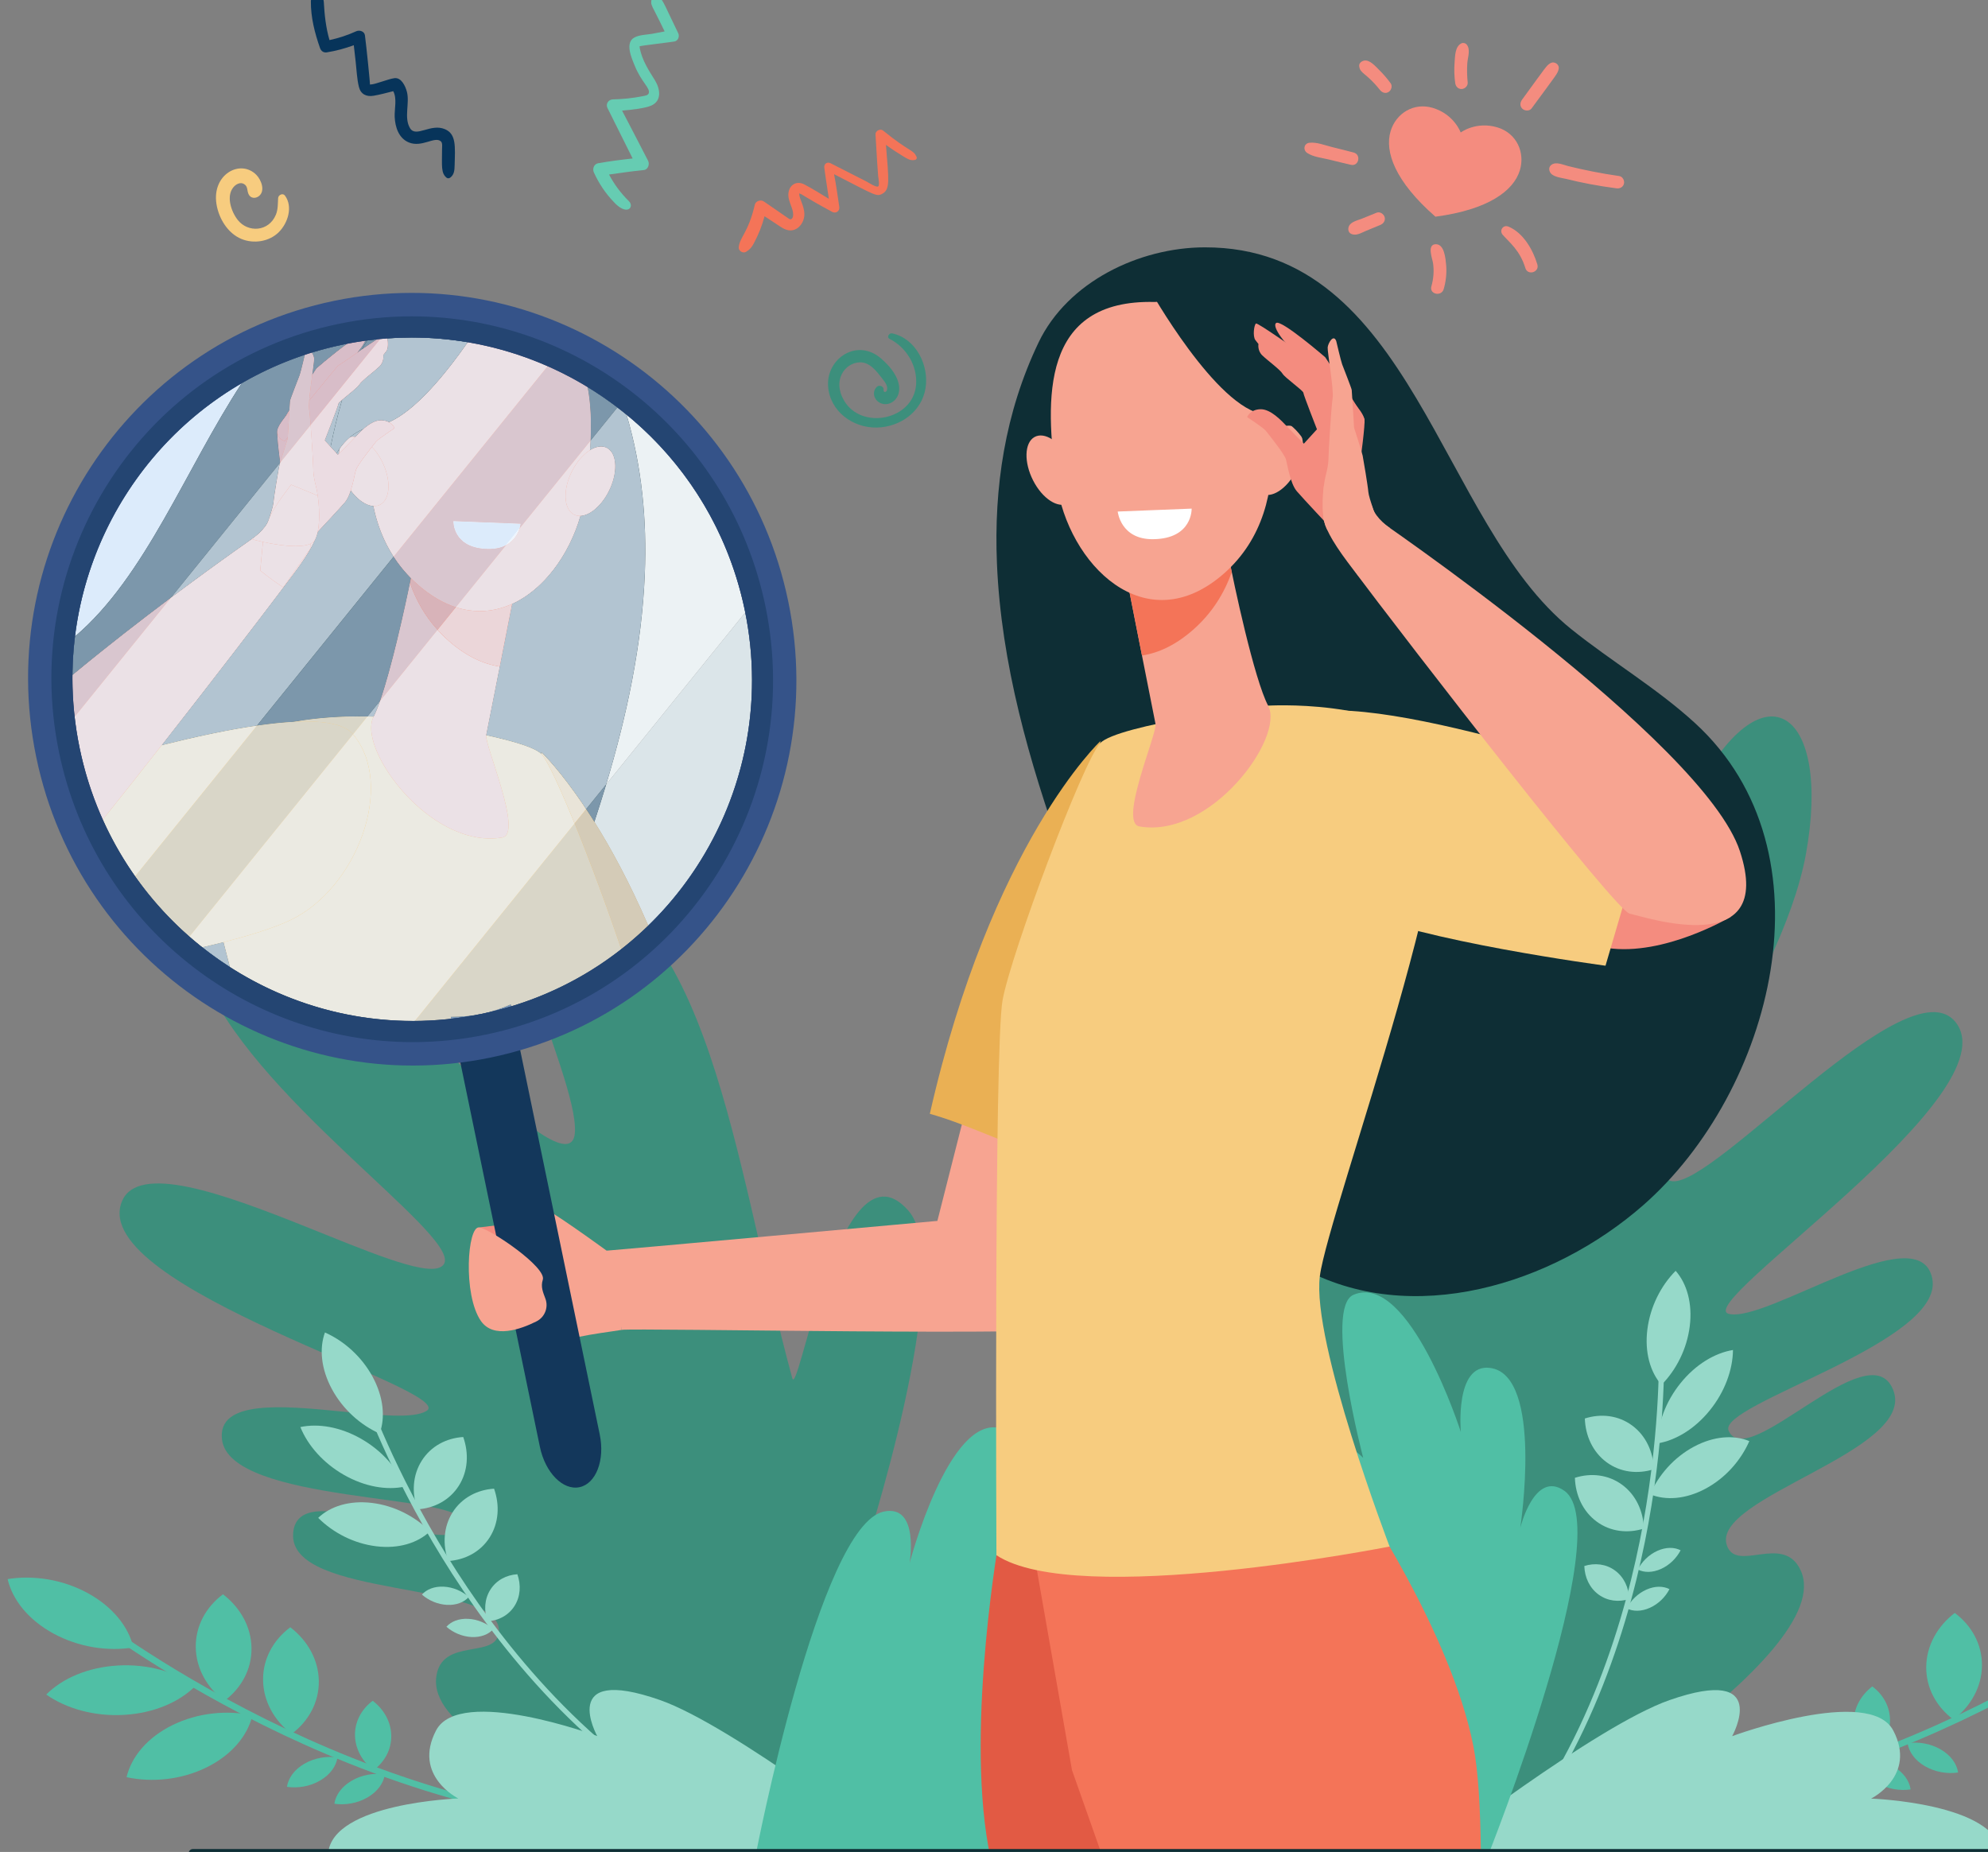<svg width="190" height="177" viewBox="0 0 190 177" fill="none" xmlns="http://www.w3.org/2000/svg">
<rect x="0" y="0" width="190" height="177" fill="#808080" stroke="none"/>
<g clip-path="url(#clip0)">
<path d="M52.04 110.081C44.786 99.267 43.029 85.956 42.833 76.695C42.62 66.641 44.149 59.052 44.165 58.976L43.662 58.814C43.646 58.89 42.105 66.533 42.318 76.655C42.514 86.008 44.29 99.455 51.635 110.404L52.04 110.081Z" fill="#3C8F7C"/>
<path d="M45.79 57.076C45.702 59.357 44.795 61.299 43.432 62.52C42.175 60.98 41.424 58.835 41.512 56.556C41.599 54.275 42.507 52.333 43.869 51.112C45.126 52.652 45.877 54.797 45.79 57.076Z" fill="#3C8F7C"/>
<path d="M41.339 62.493C42.573 64.419 43.014 66.647 42.71 68.605C40.913 68.23 39.142 67.006 37.908 65.08C36.675 63.153 36.234 60.926 36.537 58.968C38.335 59.343 40.105 60.567 41.339 62.493Z" fill="#3C8F7C"/>
<path d="M38.932 68.765C40.782 69.915 42.074 71.743 42.616 73.701C40.916 74.266 38.892 74.036 37.041 72.886C35.191 71.738 33.899 69.909 33.358 67.952C35.057 67.385 37.082 67.615 38.932 68.765Z" fill="#3C8F7C"/>
<path d="M40.051 77.338C41.516 78.251 42.461 79.868 42.768 81.681C41.301 82.389 39.62 82.371 38.155 81.457C36.69 80.545 35.745 78.928 35.438 77.114C36.905 76.405 38.586 76.425 40.051 77.338Z" fill="#3C8F7C"/>
<path d="M45.596 66.933C47.173 65.987 48.971 65.873 50.534 66.459C50.189 68.189 49.161 69.769 47.585 70.715C46.008 71.659 44.21 71.773 42.646 71.188C42.992 69.458 44.019 67.879 45.596 66.933Z" fill="#3C8F7C"/>
<path d="M45.63 72.88C47.207 71.936 49.005 71.822 50.569 72.407C50.223 74.137 49.195 75.717 47.619 76.662C46.042 77.607 44.244 77.721 42.68 77.136C43.026 75.406 44.053 73.826 45.63 72.88Z" fill="#3C8F7C"/>
<path d="M82.51 148.66C82.51 148.66 91.514 121.106 86.833 115.724C83.315 111.68 80.511 117.39 78.59 123.1C76.977 127.893 75.987 132.686 75.719 131.709C70.188 111.511 67.882 85.501 52.578 83.273C43.879 82.007 55.355 102.578 54.944 108.264C54.533 113.949 38.211 95.688 28.356 86.165C18.5 76.642 13.868 83.049 20.344 95.229C26.605 107.007 45.827 119.447 42.036 121.134C40.394 121.865 34.952 119.527 29.102 117.19C21.452 114.133 13.103 111.075 11.631 114.879C8.446 123.109 43.982 132.922 40.751 134.858C39.497 135.609 36.17 135.254 32.608 134.9C26.987 134.34 20.782 133.779 21.215 137.565C21.924 143.748 44.459 142.734 44.184 145.474C43.974 147.566 40.462 146.566 36.763 145.567C32.614 144.446 28.231 143.326 28.015 146.568C27.597 152.841 47.838 150.995 47.684 155.882C47.595 158.69 42.179 156.382 41.694 160.284C40.589 169.182 75.374 176.896 75.374 176.896L82.51 148.66Z" fill="#3C8F7C"/>
<path d="M102.809 153.325C107.551 155.585 106.232 161.111 106.232 161.111C106.232 161.111 119.196 151.125 123.978 157.034C128.761 162.944 126.152 174.449 120.485 176.284C114.816 178.12 65.639 176.484 65.639 176.484C65.639 176.484 98.544 151.293 102.809 153.325Z" fill="#96D9C9"/>
<path d="M69.339 174.856L69.282 174.259C53.043 175.513 37.583 170.088 27.472 165.315C16.5 160.135 9.284 154.585 9.212 154.53L8.76 154.979C8.832 155.034 16.096 160.623 27.133 165.835C37.329 170.65 52.927 176.123 69.339 174.856Z" fill="#50BFA5"/>
<path d="M8.368 152.251C10.77 153.556 12.291 155.479 12.748 157.455C10.296 157.852 7.513 157.432 5.111 156.126C2.709 154.82 1.188 152.899 0.73 150.921C3.182 150.526 5.966 150.945 8.368 152.251Z" fill="#50BFA5"/>
<path d="M11.243 159.181C14.096 159.014 16.774 159.779 18.693 161.122C17.157 162.668 14.721 163.731 11.868 163.898C9.015 164.065 6.337 163.3 4.418 161.956C5.954 160.411 8.39 159.348 11.243 159.181Z" fill="#50BFA5"/>
<path d="M16.485 164.876C18.889 163.695 21.674 163.42 24.125 163.943C23.664 165.897 22.14 167.738 19.736 168.92C17.332 170.102 14.547 170.377 12.096 169.854C12.557 167.901 14.081 166.058 16.485 164.876Z" fill="#50BFA5"/>
<path d="M29.086 168.571C30.051 168.009 31.208 167.818 32.254 167.969C32.131 168.8 31.558 169.614 30.593 170.175C29.628 170.737 28.471 170.928 27.425 170.777C27.548 169.947 28.121 169.132 29.086 168.571Z" fill="#50BFA5"/>
<path d="M33.617 170.187C34.582 169.624 35.739 169.433 36.785 169.584C36.662 170.415 36.089 171.229 35.124 171.79C34.158 172.351 33.001 172.543 31.956 172.392C32.079 171.562 32.651 170.748 33.617 170.187Z" fill="#50BFA5"/>
<path d="M18.71 157.424C18.685 155.386 19.695 153.579 21.311 152.374C22.957 153.636 24.013 155.479 24.038 157.517C24.063 159.555 23.053 161.362 21.436 162.567C19.79 161.304 18.735 159.46 18.71 157.424Z" fill="#50BFA5"/>
<path d="M25.143 160.575C25.117 158.538 26.128 156.731 27.744 155.525C29.39 156.787 30.445 158.632 30.47 160.669C30.495 162.706 29.485 164.514 27.869 165.719C26.223 164.457 25.168 162.612 25.143 160.575Z" fill="#50BFA5"/>
<path d="M33.928 165.837C33.911 164.511 34.569 163.335 35.621 162.55C36.692 163.372 37.379 164.572 37.395 165.898C37.412 167.225 36.754 168.401 35.702 169.185C34.631 168.364 33.944 167.164 33.928 165.837Z" fill="#50BFA5"/>
<path d="M66.743 173.505L66.966 173.079C55.489 166.811 47.462 156.388 42.749 148.749C37.634 140.458 35.209 133.563 35.185 133.493L34.684 133.598C34.708 133.667 37.149 140.61 42.293 148.95C47.045 156.655 55.144 167.171 66.743 173.505Z" fill="#96D9C9"/>
<path d="M35.614 131.589C36.658 133.521 36.84 135.48 36.282 137.011C34.459 136.204 32.769 134.702 31.725 132.771C30.681 130.841 30.499 128.881 31.057 127.35C32.88 128.158 34.57 129.659 35.614 131.589Z" fill="#96D9C9"/>
<path d="M34.516 137.512C36.508 138.65 37.975 140.338 38.678 142.082C36.968 142.449 34.863 142.098 32.87 140.961C30.878 139.823 29.411 138.135 28.707 136.391C30.418 136.024 32.523 136.375 34.516 137.512Z" fill="#96D9C9"/>
<path d="M35.546 143.641C37.681 143.899 39.675 144.933 41.095 146.358C39.93 147.471 38.097 148.044 35.962 147.785C33.827 147.527 31.832 146.493 30.412 145.068C31.578 143.956 33.41 143.383 35.546 143.641Z" fill="#96D9C9"/>
<path d="M42.41 151.645C43.306 151.69 44.168 152.068 44.806 152.628C44.359 153.134 43.617 153.43 42.722 153.385C41.826 153.34 40.964 152.963 40.326 152.403C40.773 151.898 41.515 151.6 42.41 151.645Z" fill="#96D9C9"/>
<path d="M44.752 154.719C45.647 154.764 46.51 155.141 47.147 155.701C46.7 156.206 45.958 156.503 45.063 156.459C44.168 156.412 43.305 156.036 42.667 155.476C43.114 154.97 43.856 154.673 44.752 154.719Z" fill="#96D9C9"/>
<path d="M40.31 139.601C41.185 138.218 42.656 137.444 44.272 137.342C44.827 138.912 44.729 140.615 43.854 141.996C42.978 143.379 41.507 144.153 39.892 144.255C39.337 142.685 39.434 140.983 40.31 139.601Z" fill="#96D9C9"/>
<path d="M43.257 144.538C44.132 143.157 45.604 142.383 47.219 142.279C47.774 143.85 47.676 145.553 46.801 146.935C45.926 148.317 44.454 149.09 42.839 149.194C42.284 147.623 42.382 145.92 43.257 144.538Z" fill="#96D9C9"/>
<path d="M46.868 151.928C47.438 151.029 48.395 150.525 49.447 150.458C49.808 151.48 49.745 152.588 49.175 153.488C48.605 154.388 47.647 154.891 46.596 154.959C46.235 153.936 46.298 152.828 46.868 151.928Z" fill="#96D9C9"/>
<path d="M31.362 177.133C31.791 172.308 43.801 171.888 43.801 171.888C43.801 171.888 39.415 169.722 41.675 165.39C43.936 161.059 57.077 165.921 57.077 165.921C57.077 165.921 53.265 159.052 63.07 162.478C70.074 164.926 85.753 177.09 85.753 177.09L31.362 177.133Z" fill="#96D9C9"/>
<path d="M72.225 177.296C72.225 177.296 101.334 178.772 106.05 174.492C110.767 170.213 100.662 162.103 100.662 162.103C100.662 162.103 108.965 155.627 108.864 151.363C108.763 147.098 103.368 149.226 103.368 149.226C103.368 149.226 112.567 137.541 110.417 135.294C106.414 131.107 95.789 143.245 95.789 143.245C95.789 143.245 98.957 137.458 95.661 136.515C90.691 135.091 86.934 149.39 86.934 149.39C86.934 149.39 87.901 143.74 84.464 144.468C78.297 145.774 72.225 177.296 72.225 177.296Z" fill="#50BFA5"/>
<path d="M129.677 151.451C129.677 151.451 112.703 127.953 115.521 121.4C119.416 112.345 122.225 120.34 122.13 118.125C121.242 97.202 124.358 86.84 138.254 80.052C146.154 76.194 141.493 99.285 143.618 104.574C145.742 109.865 155.722 87.496 162.205 75.422C168.689 63.35 175.054 68.04 172.6 81.614C170.226 94.741 155.711 112.446 159.835 112.898C163.959 113.349 182.366 92.072 186.886 97.672C192.429 104.541 161.575 124.718 165.243 125.577C168.91 126.437 183.463 116.094 184.674 122.2C185.884 128.306 164.111 134.208 165.208 136.735C166.985 140.825 178.683 127.131 180.941 132.848C183.252 138.695 163.411 143.107 165.048 147.714C165.989 150.361 170.443 146.512 172.094 150.08C175.859 158.218 145.08 176.168 145.08 176.168L129.677 151.451Z" fill="#3C8F7C"/>
<path d="M145.226 173.485L145.284 172.89C161.522 174.144 176.982 168.718 187.093 163.944C198.065 158.765 205.281 153.215 205.353 153.159L205.804 153.608C205.733 153.665 198.469 159.253 187.432 164.465C177.237 169.28 161.638 174.753 145.226 173.485Z" fill="#50BFA5"/>
<path d="M185.48 167.201C184.514 166.64 183.358 166.447 182.312 166.598C182.435 167.43 183.008 168.243 183.973 168.805C184.938 169.366 186.096 169.559 187.142 169.407C187.019 168.576 186.445 167.762 185.48 167.201Z" fill="#50BFA5"/>
<path d="M180.945 168.817C179.98 168.256 178.823 168.064 177.777 168.215C177.901 169.046 178.473 169.859 179.438 170.42C180.404 170.983 181.56 171.175 182.606 171.023C182.484 170.192 181.91 169.378 180.945 168.817Z" fill="#50BFA5"/>
<path d="M189.423 159.205C189.448 157.167 188.438 155.36 186.822 154.155C185.176 155.418 184.121 157.261 184.096 159.298C184.07 161.336 185.081 163.143 186.697 164.348C188.344 163.086 189.399 161.242 189.423 159.205Z" fill="#50BFA5"/>
<path d="M180.635 164.467C180.653 163.141 179.995 161.964 178.943 161.179C177.871 162.002 177.184 163.202 177.168 164.528C177.152 165.854 177.809 167.03 178.862 167.814C179.933 166.993 180.619 165.793 180.635 164.467Z" fill="#50BFA5"/>
<path d="M143.682 177.429L143.32 177.114C151.732 167.103 155.421 154.475 157.034 145.643C158.785 136.061 158.537 128.756 158.535 128.683L159.039 128.598C159.042 128.672 159.293 136.025 157.533 145.667C155.908 154.572 152.185 167.311 143.682 177.429Z" fill="#96D9C9"/>
<path d="M157.444 127.065C157.173 129.243 157.716 131.134 158.792 132.357C160.197 130.943 161.226 128.929 161.496 126.751C161.767 124.573 161.224 122.682 160.147 121.458C158.742 122.874 157.715 124.886 157.444 127.065Z" fill="#96D9C9"/>
<path d="M160.624 132.183C159.181 133.967 158.427 136.072 158.407 137.953C160.133 137.674 161.967 136.58 163.409 134.797C164.853 133.013 165.606 130.907 165.627 129.026C163.9 129.306 162.066 130.398 160.624 132.183Z" fill="#96D9C9"/>
<path d="M161.888 138.268C159.993 139.284 158.512 140.972 157.707 142.816C159.196 143.429 161.111 143.296 163.007 142.28C164.902 141.264 166.385 139.575 167.19 137.731C165.699 137.118 163.784 137.251 161.888 138.268Z" fill="#96D9C9"/>
<path d="M158.404 148.219C157.587 148.586 156.921 149.252 156.53 150.005C157.13 150.314 157.929 150.32 158.746 149.952C159.564 149.586 160.231 148.92 160.622 148.167C160.022 147.858 159.222 147.851 158.404 148.219Z" fill="#96D9C9"/>
<path d="M157.34 151.933C156.522 152.3 155.856 152.966 155.466 153.719C156.065 154.027 156.864 154.034 157.682 153.666C158.5 153.299 159.167 152.634 159.557 151.881C158.957 151.572 158.158 151.565 157.34 151.933Z" fill="#96D9C9"/>
<path d="M155.982 136.235C154.663 135.266 153.012 135.079 151.469 135.571C151.523 137.236 152.233 138.786 153.551 139.756C154.87 140.725 156.521 140.91 158.064 140.42C158.01 138.755 157.3 137.203 155.982 136.235Z" fill="#96D9C9"/>
<path d="M155.031 141.905C153.713 140.936 152.061 140.749 150.519 141.241C150.573 142.906 151.283 144.456 152.601 145.426C153.918 146.395 155.57 146.58 157.112 146.09C157.058 144.425 156.349 142.873 155.031 141.905Z" fill="#96D9C9"/>
<path d="M154.356 150.103C153.498 149.471 152.423 149.351 151.419 149.671C151.455 150.755 151.917 151.764 152.775 152.394C153.632 153.025 154.708 153.146 155.711 152.827C155.676 151.743 155.214 150.734 154.356 150.103Z" fill="#96D9C9"/>
<path d="M191.263 177.143C190.836 172.319 178.825 171.899 178.825 171.899C178.825 171.899 183.212 169.734 180.951 165.402C178.69 161.07 165.549 165.932 165.549 165.932C165.549 165.932 169.362 159.062 159.556 162.489C152.552 164.937 136.873 177.101 136.873 177.101L191.263 177.143Z" fill="#96D9C9"/>
<path d="M142.176 177.446C142.176 177.446 120.395 167.249 117.77 161.446C115.146 155.643 127.644 152.223 127.644 152.223C127.644 152.223 122.604 142.979 124.392 139.106C126.181 135.235 130.285 139.333 130.285 139.333C130.285 139.333 126.496 124.954 129.362 123.747C134.699 121.497 139.618 136.862 139.618 136.862C139.618 136.862 139.014 130.293 142.413 130.738C147.539 131.409 145.297 146.022 145.297 146.022C145.297 146.022 146.658 140.454 149.522 142.489C154.659 146.142 142.176 177.446 142.176 177.446Z" fill="#50BFA5"/>
<path d="M94.535 176.935H113.201L103.277 143.588L95.597 146.397C95.597 146.397 92.298 164.595 94.464 176.525C94.487 176.65 94.51 176.787 94.535 176.935Z" fill="#E25A44"/>
<path d="M105.19 176.935H141.532C141.48 172.79 141.289 169.294 140.816 166.888C138.65 155.876 129.552 142.57 129.552 142.57L97.061 138.44L102.454 169.181L105.19 176.935Z" fill="#F47458"/>
<path d="M45.811 117.311L48.146 117.022V119.296L45.811 117.311Z" fill="#F48C7F"/>
<path d="M103.88 104.366C103.172 100.248 101.411 91.909 98.853 84.028C96.118 90.428 94.629 97.216 94.182 98.697C93.959 99.436 89.589 116.687 89.589 116.687C89.589 116.687 58.013 119.556 57.977 119.531L59.415 127.102C60.658 126.895 101.917 127.757 103.935 126.856C105.707 126.066 105.475 113.639 103.88 104.366Z" fill="#F7A491"/>
<path d="M139.604 12.664C139.604 12.664 138.991 10.932 136.94 10.312C135.112 9.762 133.414 10.839 132.905 12.536C132.315 14.502 133.335 17.346 137.19 20.711C142.257 20.036 144.672 18.229 145.262 16.264C145.771 14.566 144.948 12.729 143.118 12.177C141.067 11.557 139.604 12.664 139.604 12.664Z" fill="#F48C7F"/>
<path d="M154.493 18C152.63 17.754 151.144 17.461 149.698 17.103C149.221 16.986 148.36 16.922 148.131 16.43C148.011 16.175 148.048 15.91 148.293 15.739C148.741 15.429 149.422 15.762 149.902 15.881C151.367 16.243 153.042 16.581 154.754 16.826C155.075 16.87 155.277 17.244 155.21 17.544C155.134 17.885 154.816 18.043 154.493 18Z" fill="#F48C7F"/>
<path d="M129.111 15.752C128.408 15.592 127.707 15.418 127.007 15.245C126.335 15.082 125.514 15.005 124.934 14.62C124.507 14.335 124.616 13.701 125.153 13.644C125.848 13.57 126.6 13.879 127.273 14.046C127.973 14.22 128.675 14.392 129.373 14.577C130.118 14.774 129.868 15.926 129.111 15.752Z" fill="#F48C7F"/>
<path d="M145.786 25.627C145.265 23.931 144.303 23.213 143.622 22.445C143.259 22.035 143.658 21.445 144.174 21.66C145.588 22.251 146.515 23.875 146.931 25.279C147.148 26.018 146.013 26.366 145.786 25.627Z" fill="#F48C7F"/>
<path d="M136.801 27.372C137.005 26.652 137.067 25.915 136.964 25.172C136.901 24.718 136.345 23.358 137.222 23.341C138.046 23.326 138.155 24.706 138.21 25.291C138.282 26.075 138.199 26.879 137.978 27.635C137.761 28.378 136.589 28.123 136.801 27.372Z" fill="#F48C7F"/>
<path d="M131.923 21.499C131.465 21.689 131.006 21.878 130.548 22.067C130.09 22.256 129.618 22.577 129.13 22.348C128.856 22.219 128.813 21.901 128.909 21.648C129.084 21.187 129.774 21.057 130.192 20.887C130.651 20.701 131.111 20.514 131.569 20.328C131.876 20.203 132.242 20.441 132.331 20.737C132.433 21.078 132.229 21.374 131.923 21.499Z" fill="#F48C7F"/>
<path d="M145.471 9.523C147.828 6.291 147.802 6.264 148.174 6.042C148.556 5.814 149.07 6.156 148.964 6.605C148.859 7.049 148.869 6.973 146.376 10.365C146.178 10.636 145.729 10.608 145.503 10.398C145.235 10.148 145.273 9.793 145.471 9.523Z" fill="#F48C7F"/>
<path d="M139.078 7.931C138.988 7.278 138.969 6.621 139.02 5.963C139.067 5.352 139.058 4.408 139.702 4.131C139.84 4.071 140.059 4.126 140.158 4.237C140.575 4.696 140.278 5.473 140.236 6.037C140.191 6.652 140.212 7.273 140.272 7.886C140.303 8.208 140.006 8.496 139.697 8.508C139.347 8.52 139.121 8.253 139.078 7.931Z" fill="#F48C7F"/>
<path d="M129.904 6.33C129.865 6.03 130.147 5.825 130.404 5.788C130.934 5.714 131.456 6.338 131.803 6.677C132.209 7.072 132.572 7.504 132.908 7.957C133.103 8.22 132.973 8.629 132.713 8.79C132.408 8.979 132.087 8.849 131.883 8.593C130.55 6.922 129.999 7.068 129.904 6.33Z" fill="#F48C7F"/>
<path d="M58.87 119.807L59.417 127.103C58.126 127.312 56.876 127.446 55.113 127.809L51.536 118.028C51.536 118.028 51.146 117.558 51.07 117.479L51.069 117.478C51.069 117.478 48.017 115.483 48.15 114.622C48.263 113.892 50.271 114.539 50.894 114.832C52.772 115.715 57.227 119.004 57.979 119.531L58.87 119.807Z" fill="#F7A491"/>
<path d="M95.28 53.827C94.981 46.597 96.041 39.457 99.262 32.726C102.034 26.935 108.89 23.648 115.144 23.64C135 23.614 137.524 49.962 150.165 60.125C154.026 63.23 158.343 65.76 161.998 69.108C175.493 81.475 169.414 104.366 157.023 115.207C148.425 122.73 134.91 127.005 124.312 121.123C118.78 118.054 114.58 112.951 111.589 107.36C107.342 99.424 104.605 90.268 101.585 81.81C98.37 72.809 95.677 63.438 95.28 53.827Z" fill="#0E2E35"/>
<path d="M105.175 70.826L99.811 110.38C95.981 109.333 92.693 107.532 88.867 106.452C94.738 80.59 105.175 70.826 105.175 70.826Z" fill="#EAB054"/>
<path d="M121.048 67.448C121.048 67.448 132.474 66.718 136.995 71.657C141.516 76.595 126.967 115.663 126.145 121.949C125.323 128.234 132.807 147.809 132.807 147.809C132.807 147.809 102.904 153.726 95.232 148.637C95.232 148.637 94.998 100.074 95.82 95.584C96.641 91.094 103.492 72.835 105.136 71.04C106.779 69.243 121.048 67.448 121.048 67.448Z" fill="#F7CC7F"/>
<path d="M117.241 52.145C117.241 52.145 117.3 52.481 117.407 53.056C117.916 55.809 119.878 64.943 121.204 67.454C122.805 70.489 115.72 80.168 108.901 78.987C106.87 78.635 110.617 70.094 110.436 69.189C110.092 67.456 109.624 65.094 109.146 62.672C108.876 61.304 108.603 59.92 108.347 58.617C107.617 54.916 107.022 51.889 107.022 51.889L117.241 52.145Z" fill="#F7A491"/>
<path d="M117.407 53.056C117.3 52.481 117.241 52.145 117.241 52.145L107.022 51.889C107.022 51.889 107.617 54.916 108.347 58.617C108.602 59.912 108.873 61.289 109.141 62.649C110.719 62.416 112.368 61.648 114.021 60.197C115.823 58.616 117.004 56.716 117.717 54.688C117.59 54.041 117.486 53.482 117.407 53.056Z" fill="#F47458"/>
<path d="M110.365 28.862C110.365 28.862 115.182 28.305 118.201 32.219C121.22 36.133 124.474 48.236 116.974 54.816C109.473 61.397 102.063 53.948 100.964 46.051C99.866 38.154 99.439 28.578 110.365 28.862Z" fill="#F7A491"/>
<path d="M98.745 45.934C99.64 47.678 101.144 48.644 102.102 48.091C103.06 47.538 103.111 45.676 102.216 43.933C101.321 42.188 99.818 41.222 98.86 41.775C97.901 42.328 97.85 44.19 98.745 45.934Z" fill="#F7A491"/>
<path d="M123.889 44.996C122.994 46.74 121.491 47.706 120.532 47.153C119.574 46.6 119.523 44.738 120.418 42.994C121.313 41.249 122.815 40.283 123.774 40.836C124.733 41.389 124.784 43.251 123.889 44.996Z" fill="#F7A491"/>
<path d="M109.825 27.569C109.825 27.569 116.26 39.078 120.863 39.611C125.467 40.142 126.071 46.258 126.071 46.258C126.071 46.258 124.426 32.166 119.868 29.448C115.311 26.73 109.825 27.569 109.825 27.569Z" fill="#0E2E35"/>
<path d="M113.889 48.611L106.823 48.89C106.823 48.89 107.093 51.567 110.203 51.534C113.996 51.494 113.889 48.611 113.889 48.611Z" fill="white"/>
<path d="M72.139 19.567C72.222 19.206 72.713 19.052 73.003 19.255C73.47 19.583 73.943 19.902 74.413 20.224C75.453 20.936 75.472 20.996 75.598 20.951C75.899 20.843 75.799 20.28 75.743 20.077C75.619 19.625 75.379 19.202 75.348 18.727C75.288 17.802 76.029 17.175 76.891 17.636C77.681 18.058 78.452 18.529 79.216 19.002C79.076 18.006 78.906 17.012 78.78 16.014C78.735 15.661 79.061 15.438 79.375 15.599C80.075 15.954 82.145 17.008 82.828 17.356C83.004 17.446 83.777 17.962 83.941 17.809C84.087 17.672 83.942 16.985 83.929 16.83C83.857 15.966 83.843 15.66 83.674 12.846C83.654 12.51 84.124 12.258 84.389 12.473C86.989 14.586 87.257 14.26 87.596 14.979C87.671 15.139 87.557 15.281 87.395 15.296C86.982 15.334 86.881 15.314 85.629 14.501C85.305 14.291 84.987 14.073 84.674 13.848C84.945 17.262 85.094 18.115 84.309 18.529C83.763 18.816 83.629 18.653 79.716 16.649C79.918 17.686 80.056 18.729 80.214 19.776C80.274 20.175 79.886 20.441 79.535 20.251C76.716 18.725 76.705 18.57 76.42 18.504C76.412 18.501 76.382 18.322 76.39 18.588C76.403 19.04 77.004 19.908 76.852 20.762C76.718 21.516 76.056 22.2 75.243 21.98C74.771 21.852 74.613 21.663 73.069 20.667C72.84 21.546 72.507 22.393 72.047 23.255C71.848 23.628 71.669 23.848 71.305 24.067C71.007 24.247 70.56 23.976 70.601 23.624C70.719 22.624 71.52 22.235 72.139 19.567Z" fill="#F47458"/>
<path d="M58.577 9.498C59.524 9.477 60.42 9.39 61.385 9.198C61.566 9.161 61.912 9.135 61.995 8.929C62.195 8.435 61.316 7.9 60.65 6.249C60.361 5.533 59.7 4.078 60.641 3.579C61.124 3.323 61.787 3.321 62.317 3.232C62.72 3.163 63.119 3.08 63.52 3.004C62.262 0.355 62.126 0.543 62.293 -0.136C62.336 -0.312 62.571 -0.441 62.742 -0.37C63.374 -0.107 63.199 -0.152 64.819 3.172C64.967 3.477 64.813 3.907 64.451 3.967C63.907 4.058 61.416 4.34 61.117 4.425C61.141 4.45 61.139 4.587 61.145 4.616C61.383 5.771 61.97 6.676 62.584 7.657C63.087 8.46 63.294 9.632 62.237 10.093C61.664 10.343 60.419 10.495 59.453 10.57C60.283 12.172 61.125 13.768 61.944 15.375C62.104 15.69 61.94 16.209 61.539 16.251C60.423 16.366 59.315 16.519 58.207 16.68C58.704 17.62 59.345 18.48 60.106 19.227C60.666 19.779 59.924 20.732 58.605 19.243C57.841 18.435 57.225 17.508 56.759 16.48C56.605 16.14 56.758 15.674 57.166 15.602C58.258 15.41 59.36 15.267 60.464 15.147C59.657 13.542 58.866 11.925 58.058 10.321C57.86 9.927 58.157 9.509 58.577 9.498Z" fill="#66CCB2"/>
<path d="M31.243 5.003C30.924 5.054 30.688 4.885 30.584 4.589C30.077 3.137 29.702 1.679 29.711 0.128C29.716 -0.679 30.904 -0.607 30.946 0.172C31.012 1.396 31.144 2.648 31.492 3.832C32.37 3.641 33.224 3.365 34.043 2.989C34.354 2.846 34.826 2.985 34.878 3.375C35.008 4.348 35.389 8.046 35.356 8.085C35.362 8.081 35.386 8.07 35.452 8.071C35.845 8.072 37.096 7.549 37.693 7.471C38.363 7.383 38.75 8.24 38.89 8.777C39.173 9.867 38.587 11.237 39.182 12.241C39.755 13.204 41.163 11.745 42.545 12.355C43.611 12.823 43.5 13.987 43.451 15.798C43.439 16.242 43.423 16.675 43.043 16.968C42.95 17.039 42.8 17.076 42.697 16.996C42.132 16.557 42.246 15.885 42.248 14.238C42.248 14.027 42.311 13.662 42.134 13.508C41.545 12.994 40.337 14.125 39.082 13.617C38.105 13.222 37.762 12.137 37.721 11.169C37.69 10.412 37.965 9.42 37.582 8.715C36.957 8.871 36.329 9.047 35.698 9.152C35.008 9.27 34.471 8.998 34.3 8.301C34.111 7.531 34.085 6.698 33.994 5.911C33.933 5.382 33.87 4.853 33.813 4.323C32.98 4.628 32.125 4.861 31.243 5.003Z" fill="#07345A"/>
<path d="M84.209 34.265C87.492 37.118 85.337 39.233 84.046 38.471C83.493 38.145 83.33 37.423 83.814 36.962C84.036 36.752 84.492 36.928 84.448 37.257C84.411 37.53 84.715 37.541 84.781 37.246C84.871 36.85 84.523 36.447 84.3 36.157C83.78 35.48 83.115 34.595 82.164 34.63C80.743 34.681 79.516 36.351 80.684 38.309C82.368 41.135 87.28 40.138 87.552 36.786C87.699 34.963 86.639 33.214 85.025 32.39C84.709 32.228 84.973 31.799 85.273 31.863C87.545 32.352 88.82 34.934 88.452 37.124C88.074 39.369 86.029 40.807 83.825 40.863C81.513 40.92 79.306 39.31 79.144 36.907C78.966 34.273 81.913 32.27 84.209 34.265Z" fill="#3C8F7C"/>
<path d="M24.501 16.714C24.971 17.191 25.394 18.268 24.721 18.76C24.408 18.988 23.97 18.966 23.772 18.589C23.578 18.222 23.724 17.822 23.313 17.583C22.96 17.378 22.544 17.609 22.308 17.894C21.587 18.758 22.108 20.244 22.722 21.023C23.698 22.258 25.684 22.16 26.364 20.528C26.577 20.018 26.549 19.473 26.581 18.931C26.599 18.633 27.029 18.416 27.234 18.693C28.021 19.76 27.512 21.331 26.64 22.194C25.726 23.1 24.24 23.326 23.066 22.835C21.755 22.288 20.907 20.872 20.689 19.504C20.235 16.662 22.978 15.169 24.501 16.714Z" fill="#F7CC7F"/>
<path d="M194.851 177.542H18.431C18.21 177.542 18.031 177.363 18.031 177.141V177.123C18.031 176.902 18.21 176.722 18.431 176.722H194.851C195.072 176.722 195.251 176.902 195.251 177.123V177.141C195.251 177.363 195.072 177.542 194.851 177.542Z" fill="#0E2E35"/>
<path d="M165.419 87.622C165.419 87.622 159.064 91.422 153.605 90.6C148.148 89.779 147.261 84.257 147.683 83.974C148.106 83.692 156.707 83.269 157.272 83.411C157.836 83.552 165.419 87.622 165.419 87.622Z" fill="#F48C7F"/>
<path d="M153.444 92.297C153.444 92.297 135.549 89.924 129.151 86.882C122.754 83.84 119.089 73.885 123.185 69.105C127.28 64.325 158.437 75.276 158.437 75.276L153.444 92.297Z" fill="#F7CC7F"/>
<path d="M130.008 44.093C130.008 44.093 130.508 40.472 130.401 40.065C130.294 39.657 126.657 34.144 126.657 34.144C126.657 34.144 122.426 30.489 121.961 30.872C121.496 31.255 123.123 33.181 123.496 33.373C123.87 33.564 126.966 37.448 127.144 37.918C127.322 38.388 127.61 41.74 127.729 41.873C127.849 42.005 128.555 44.355 128.719 44.44C128.883 44.525 130.008 44.093 130.008 44.093Z" fill="#F48C7F"/>
<path d="M128.78 37.879C128.927 37.965 130.496 39.55 130.408 40.239C130.32 40.929 129.755 41.11 129.674 41.067C129.593 41.024 129.122 40.402 128.86 39.978C128.599 39.555 128.78 37.879 128.78 37.879Z" fill="#F48C7F"/>
<path d="M124.635 33.924C124.285 33.731 120.22 30.821 120.04 30.921C119.861 31.021 119.699 32.143 119.987 32.511C120.275 32.879 120.275 32.879 120.275 32.879C120.275 32.879 120.162 33.5 120.637 33.962C121.111 34.424 122.358 35.336 122.578 35.716C122.798 36.096 124.559 37.331 124.567 37.537C124.575 37.742 125.866 41.03 125.866 41.03L124.616 42.403C124.616 42.403 123.551 41.346 123.013 40.773C122.475 40.199 121.426 39.074 120.445 39.112C119.464 39.149 119.193 39.852 119.193 39.859C119.195 39.867 120.741 40.882 120.957 41.148C121.173 41.414 122.733 43.356 122.89 43.87C123.046 44.383 123.299 46.202 123.944 46.954C124.59 47.706 127.167 50.442 127.167 50.442L129.291 45.72C129.291 45.72 128.426 38.647 128.375 38.511C128.324 38.376 124.635 33.924 124.635 33.924Z" fill="#F48C7F"/>
<path d="M130.962 49.161C130.962 49.161 162.805 70.79 166.286 81.342C169.768 91.893 157.074 87.582 155.755 87.325C154.436 87.069 135.109 62.156 128.799 53.729C122.488 45.301 130.962 49.161 130.962 49.161Z" fill="#F7A491"/>
<path d="M131.702 50.126C131.637 49.786 130.815 47.555 130.778 47.025C130.741 46.495 130.298 43.872 130.234 43.548C130.17 43.226 129.412 40.871 129.412 40.871C129.412 40.871 129.211 37.434 129.188 37.264C129.164 37.093 128.386 35.118 128.272 34.814C128.158 34.51 127.707 32.589 127.707 32.589C127.44 31.897 126.926 32.808 126.89 33.203C126.854 33.6 127.491 37.26 127.366 38.037C127.242 38.812 126.975 43.039 126.96 43.983C126.953 44.365 126.843 44.908 126.714 45.417C126.303 47.04 126.455 48.75 127.145 50.275L127.148 50.282C127.178 50.349 127.22 50.784 127.265 51.387L129.84 55.069C130.975 54.344 132.036 53.473 132.036 53.473C132.036 53.473 131.766 50.467 131.702 50.126Z" fill="#F7A491"/>
<path d="M126.543 46.312C126.543 46.312 126.103 49.077 126.785 50.505C127.467 51.933 132.894 50.502 132.833 50.459C132.773 50.416 131.508 49.556 131.202 48.563C130.895 47.569 129.082 45.266 129.082 45.266L126.543 46.312Z" fill="#F7A491"/>
<path d="M61.626 54.885C61.84 49.716 61.353 44.594 59.884 39.634C52.565 33.636 42.731 30.873 32.78 32.932C29.282 33.656 26.035 34.922 23.105 36.623C17.755 44.782 13.903 55.115 7.167 60.827C6.741 64.291 6.864 67.885 7.611 71.496C11.266 89.161 28.462 100.536 46.018 96.903C47.709 96.552 49.34 96.076 50.907 95.485C52.448 91.261 53.851 86.981 55.321 82.868C58.535 73.866 61.229 64.495 61.626 54.885Z" fill="#0E2E35"/>
<path d="M55.699 93.206C57.218 92.324 58.651 91.324 59.989 90.222C59.43 88.555 58.785 86.806 58.05 85.085C57.168 87.802 56.381 90.573 55.699 93.206Z" fill="#F7A491"/>
<path d="M51.73 71.883L54.698 93.765C57.38 92.332 59.814 90.542 61.952 88.468C56.861 76.685 51.73 71.883 51.73 71.883Z" fill="#EAB054"/>
<path d="M51.771 72.097C50.127 70.301 35.859 68.506 35.859 68.506C35.859 68.506 24.432 67.775 19.911 72.715C17.986 74.818 19.52 83.114 21.98 92.43C28.866 96.85 37.398 98.687 46.018 96.903C51.054 95.86 55.571 93.695 59.369 90.722C56.995 83.619 52.979 73.416 51.771 72.097Z" fill="#F7CC7F"/>
<path d="M33.722 70.162C31.116 67.121 17.551 70.449 8.03 73.272C9.899 80.332 13.966 86.285 19.326 90.533C22.658 89.768 25.764 88.886 27.755 87.939C34.152 84.897 37.817 74.942 33.722 70.162Z" fill="#F7CC7F"/>
<path d="M25.944 50.22C25.944 50.22 16.216 56.828 6.926 64.52C6.906 66.818 7.125 69.153 7.61 71.496C8.108 73.9 8.858 76.186 9.824 78.336C16.222 70.351 24.405 59.732 28.108 54.787C34.418 46.36 25.944 50.22 25.944 50.22Z" fill="#F7A491"/>
<path d="M39.664 53.202C39.664 53.202 39.604 53.539 39.498 54.113C38.989 56.866 37.027 66 35.701 68.511C34.1 71.546 41.185 81.225 48.005 80.044C50.035 79.692 46.288 71.151 46.469 70.246C46.813 68.515 47.281 66.151 47.759 63.729C48.028 62.362 48.302 60.977 48.558 59.674C49.288 55.973 49.883 52.946 49.883 52.946L39.664 53.202Z" fill="#F7A491"/>
<path d="M39.498 54.113C39.604 53.539 39.663 53.202 39.663 53.202L49.882 52.946C49.882 52.946 49.287 55.973 48.558 59.674C48.302 60.969 48.031 62.346 47.763 63.706C46.185 63.473 44.536 62.705 42.883 61.254C41.081 59.673 39.9 57.773 39.188 55.745C39.313 55.098 39.419 54.539 39.498 54.113Z" fill="#F47458"/>
<path d="M46.54 29.92C46.54 29.92 41.724 29.363 38.704 33.277C35.685 37.191 32.431 49.294 39.931 55.874C47.431 62.455 54.842 55.006 55.941 47.108C57.039 39.211 57.466 29.636 46.54 29.92Z" fill="#F7A491"/>
<path d="M58.161 46.992C57.266 48.736 55.763 49.702 54.804 49.149C53.846 48.596 53.795 46.734 54.69 44.99C55.585 43.245 57.088 42.28 58.046 42.833C59.005 43.386 59.056 45.247 58.161 46.992Z" fill="#F7A491"/>
<path d="M33.017 46.053C33.912 47.797 35.415 48.762 36.373 48.211C37.332 47.658 37.383 45.795 36.488 44.051C35.593 42.306 34.09 41.341 33.132 41.894C32.173 42.447 32.122 44.308 33.017 46.053Z" fill="#F7A491"/>
<path d="M47.079 29.043C47.079 29.043 40.644 40.136 36.041 40.668C31.437 41.2 30.833 47.316 30.833 47.316C30.833 47.316 32.479 33.224 37.036 30.506C41.594 27.788 47.079 29.043 47.079 29.043Z" fill="#0E2E35"/>
<path d="M43.334 49.806L49.752 50.061C49.752 50.061 49.508 52.492 46.682 52.462C43.236 52.426 43.334 49.806 43.334 49.806Z" fill="white"/>
<path d="M26.901 45.151C26.901 45.151 26.401 41.53 26.508 41.123C26.615 40.715 30.252 35.201 30.252 35.201C30.252 35.201 34.483 31.547 34.948 31.93C35.413 32.314 33.785 34.24 33.412 34.431C33.039 34.622 29.943 38.506 29.765 38.976C29.587 39.446 29.299 42.798 29.18 42.931C29.06 43.063 28.353 45.413 28.19 45.498C28.027 45.583 26.901 45.151 26.901 45.151Z" fill="#F48C7F"/>
<path d="M28.126 38.936C27.979 39.022 26.41 40.607 26.498 41.297C26.586 41.986 27.151 42.167 27.232 42.124C27.314 42.082 27.785 41.46 28.046 41.036C28.307 40.612 28.126 38.936 28.126 38.936Z" fill="#F48C7F"/>
<path d="M32.273 34.981C32.623 34.789 36.688 31.878 36.867 31.978C37.046 32.078 37.209 33.2 36.92 33.568C36.632 33.936 36.632 33.936 36.632 33.936C36.632 33.936 36.745 34.557 36.271 35.019C35.796 35.481 34.55 36.393 34.33 36.773C34.109 37.154 32.348 38.388 32.34 38.595C32.332 38.8 31.041 42.087 31.041 42.087L32.291 43.46C32.291 43.46 33.356 42.404 33.894 41.83C34.432 41.257 35.481 40.131 36.462 40.169C37.444 40.206 37.714 40.91 37.714 40.917C37.713 40.925 36.166 41.94 35.95 42.206C35.734 42.472 34.175 44.414 34.018 44.928C33.861 45.44 33.609 47.259 32.963 48.011C32.317 48.763 29.741 51.5 29.741 51.5L27.617 46.779C27.617 46.779 28.481 39.704 28.532 39.569C28.583 39.433 32.273 34.981 32.273 34.981Z" fill="#F48C7F"/>
<path d="M25.207 51.182C25.271 50.843 26.093 48.611 26.131 48.081C26.168 47.552 26.611 44.929 26.675 44.605C26.739 44.283 27.497 41.929 27.497 41.929C27.497 41.929 27.697 38.491 27.721 38.32C27.744 38.15 28.523 36.175 28.637 35.87C28.752 35.566 29.202 33.647 29.202 33.647C29.469 32.954 29.982 33.865 30.019 34.26C30.055 34.656 29.418 38.317 29.542 39.093C29.667 39.869 29.934 44.096 29.949 45.039C29.956 45.422 30.066 45.964 30.195 46.473C30.605 48.096 30.454 49.807 29.764 51.332L29.76 51.34C29.73 51.406 29.689 51.841 29.644 52.444L27.069 56.127C25.933 55.401 24.873 54.53 24.873 54.53C24.873 54.53 25.142 51.523 25.207 51.182Z" fill="#F7A491"/>
<path d="M30.363 47.37C30.363 47.37 30.804 50.135 30.122 51.563C29.44 52.991 24.013 51.559 24.074 51.517C24.135 51.474 25.399 50.615 25.706 49.621C26.012 48.627 27.825 46.324 27.825 46.324L30.363 47.37Z" fill="#F7A491"/>
<path d="M46.018 96.903C45.048 97.103 44.071 97.193 43.094 97.182L51.6 138.286C52.108 140.741 53.8 142.465 55.38 142.138C56.959 141.812 57.828 139.557 57.32 137.103L48.814 95.999C47.921 96.396 46.989 96.703 46.018 96.903Z" fill="#13375B"/>
<path d="M17.564 89.036C12.723 84.608 9.16 78.678 7.67 71.773C9.16 78.678 12.723 84.607 17.564 89.035V89.036ZM7.649 71.675C7.648 71.672 7.647 71.668 7.647 71.665C7.647 71.665 7.647 71.665 7.647 71.665C7.647 71.668 7.648 71.672 7.649 71.675ZM7.646 71.664C7.645 71.655 7.643 71.647 7.641 71.639C7.642 71.645 7.644 71.65 7.645 71.655C7.645 71.656 7.645 71.657 7.645 71.659C7.646 71.66 7.646 71.661 7.646 71.663C7.646 71.663 7.646 71.664 7.646 71.664ZM7.64 71.635L7.64 71.633L7.64 71.635ZM7.638 71.625C7.637 71.618 7.635 71.611 7.634 71.604L7.634 71.606C7.635 71.611 7.637 71.618 7.638 71.625C7.638 71.625 7.638 71.625 7.638 71.625ZM7.632 71.596C7.632 71.595 7.631 71.591 7.631 71.588C7.631 71.591 7.632 71.594 7.632 71.596ZM7.611 71.496C7.609 71.487 7.607 71.478 7.606 71.469C7.606 71.47 7.606 71.471 7.606 71.472C7.608 71.48 7.61 71.488 7.611 71.496ZM7.605 71.466C7.604 71.463 7.604 71.462 7.604 71.458C7.604 71.458 7.604 71.459 7.604 71.459C7.604 71.462 7.605 71.464 7.605 71.466ZM7.602 71.45C7.599 71.439 7.597 71.426 7.594 71.413C7.595 71.414 7.595 71.415 7.595 71.417C7.597 71.427 7.599 71.437 7.601 71.448C7.602 71.449 7.602 71.45 7.602 71.45ZM7.593 71.407C7.591 71.395 7.588 71.384 7.586 71.372C7.586 71.375 7.587 71.377 7.588 71.381C7.589 71.387 7.59 71.394 7.591 71.399C7.592 71.402 7.592 71.404 7.593 71.407ZM7.585 71.368C7.583 71.356 7.58 71.343 7.577 71.331C7.579 71.338 7.581 71.347 7.582 71.356C7.583 71.357 7.583 71.358 7.583 71.359C7.584 71.362 7.584 71.365 7.585 71.368ZM7.576 71.323C7.573 71.311 7.571 71.299 7.568 71.285C7.571 71.298 7.573 71.311 7.576 71.323ZM7.568 71.281C7.565 71.268 7.563 71.258 7.56 71.245C7.563 71.258 7.565 71.269 7.568 71.281ZM7.559 71.24C7.557 71.228 7.554 71.215 7.552 71.202C7.554 71.215 7.557 71.228 7.559 71.24ZM7.551 71.198C7.546 71.17 7.54 71.144 7.535 71.116C7.54 71.144 7.546 71.17 7.551 71.198ZM7.535 71.115C7.532 71.101 7.529 71.087 7.527 71.073C7.529 71.087 7.532 71.101 7.535 71.115ZM7.526 71.072C7.12 68.971 6.924 66.878 6.923 64.814C6.918 50.898 15.81 38.32 29.14 33.907C29.14 33.907 29.14 33.907 29.14 33.907C27.009 34.613 24.991 35.529 23.105 36.623C17.756 44.782 13.904 55.115 7.167 60.827C6.758 64.156 6.855 67.604 7.526 71.072Z" fill="#DCEBFB"/>
<path d="M48.851 96.182C49.698 95.926 50.527 95.637 51.339 95.318C51.339 95.318 51.339 95.318 51.339 95.318C50.528 95.637 49.697 95.926 48.851 96.182ZM17.913 89.35C17.796 89.246 17.68 89.141 17.564 89.035V89.034C17.679 89.14 17.796 89.246 17.913 89.349L17.913 89.35ZM61.693 88.719C61.692 88.718 61.692 88.718 61.691 88.718C61.779 88.634 61.866 88.551 61.952 88.467C60.167 84.335 58.377 81.061 56.805 78.553C57.196 77.365 57.574 76.172 57.934 74.973L71.225 58.538C71.212 58.471 71.2 58.405 71.186 58.339C71.651 60.581 71.874 62.817 71.875 65.019C71.878 74.133 68.067 82.671 61.693 88.719ZM71.186 58.339C71.185 58.33 71.183 58.324 71.182 58.315C71.183 58.324 71.185 58.33 71.186 58.339ZM70.951 57.285C69.125 49.702 64.779 43.347 59.005 38.936C58.089 38.237 57.136 37.586 56.153 36.989C56.153 36.987 56.153 36.986 56.152 36.986C63.337 41.359 68.835 48.498 70.951 57.285Z" fill="#DBE5E9"/>
<path d="M39.447 97.579H39.448H39.447ZM39.444 97.579C31.379 97.578 23.755 94.539 17.916 89.351L17.916 89.35C23.754 94.538 31.379 97.578 39.444 97.579ZM51.342 95.319C51.341 95.319 51.342 95.319 51.341 95.319C53.2 94.586 54.962 93.692 56.617 92.654C56.617 92.654 56.618 92.654 56.618 92.654C56.627 92.649 56.637 92.643 56.646 92.637C56.649 92.635 56.653 92.633 56.656 92.63C56.66 92.628 56.664 92.625 56.669 92.622C57.185 92.297 57.691 91.959 58.187 91.606C59.427 90.724 60.598 89.758 61.694 88.719C61.694 88.719 61.695 88.719 61.695 88.72C58.75 91.514 55.258 93.778 51.342 95.319Z" fill="#8EBEC7"/>
<path d="M39.445 97.579C39.444 97.579 39.443 97.579 39.442 97.579C31.377 97.578 23.752 94.538 17.913 89.35C17.797 89.246 17.679 89.14 17.564 89.034C12.723 84.606 9.159 78.678 7.669 71.772C7.669 71.769 7.668 71.765 7.667 71.762C8.28 74.609 9.247 77.29 10.51 79.769C10.511 79.771 10.512 79.772 10.513 79.773C10.516 79.78 10.519 79.786 10.522 79.791C12.435 83.539 15.026 86.823 18.103 89.514H18.103C20.524 91.633 23.247 93.385 26.175 94.708C26.178 94.711 26.181 94.712 26.183 94.713C26.191 94.716 26.199 94.72 26.207 94.723C26.213 94.726 26.22 94.729 26.226 94.731C26.227 94.733 26.228 94.733 26.229 94.734C30.319 96.573 34.811 97.579 39.448 97.579C40.667 97.579 41.897 97.508 43.132 97.367C41.896 97.508 40.665 97.579 39.446 97.579H39.445ZM56.805 78.553C56.538 78.126 56.276 77.721 56.022 77.337L57.934 74.973C57.574 76.172 57.197 77.366 56.805 78.553ZM7.667 71.762C7.665 71.754 7.663 71.745 7.662 71.737C7.663 71.745 7.665 71.754 7.667 71.762ZM7.661 71.733C7.659 71.725 7.658 71.719 7.656 71.711C7.657 71.715 7.657 71.717 7.658 71.72C7.658 71.72 7.658 71.72 7.658 71.722C7.659 71.725 7.66 71.73 7.661 71.733ZM7.655 71.707C7.654 71.7 7.652 71.693 7.651 71.687C7.651 71.688 7.651 71.689 7.652 71.69C7.652 71.693 7.652 71.694 7.653 71.695C7.653 71.698 7.654 71.702 7.655 71.707ZM7.649 71.68C7.649 71.678 7.649 71.677 7.648 71.674C7.648 71.672 7.647 71.667 7.646 71.665C7.647 71.666 7.647 71.667 7.647 71.668C7.648 71.672 7.649 71.677 7.649 71.68ZM7.646 71.663C7.645 71.66 7.645 71.659 7.645 71.658C7.645 71.659 7.645 71.66 7.646 71.662C7.646 71.663 7.646 71.663 7.646 71.663ZM7.644 71.655C7.643 71.65 7.642 71.644 7.641 71.639C7.641 71.64 7.641 71.641 7.641 71.642C7.642 71.647 7.643 71.651 7.644 71.655ZM7.64 71.635L7.639 71.633C7.639 71.632 7.639 71.63 7.639 71.629C7.639 71.632 7.639 71.633 7.64 71.634C7.64 71.634 7.64 71.635 7.64 71.635ZM7.638 71.625C7.636 71.618 7.635 71.611 7.634 71.605C7.634 71.605 7.634 71.605 7.634 71.605C7.634 71.609 7.635 71.612 7.636 71.615C7.636 71.619 7.637 71.621 7.638 71.625ZM7.632 71.596C7.631 71.594 7.63 71.59 7.63 71.588C7.63 71.586 7.629 71.586 7.629 71.583C7.629 71.586 7.63 71.588 7.63 71.59C7.631 71.593 7.631 71.594 7.632 71.596ZM7.626 71.571C7.625 71.566 7.625 71.561 7.624 71.557C7.624 71.559 7.625 71.561 7.625 71.564C7.625 71.566 7.626 71.568 7.626 71.571ZM7.621 71.545C7.62 71.542 7.619 71.534 7.618 71.529C7.618 71.531 7.619 71.534 7.619 71.536C7.62 71.54 7.62 71.542 7.621 71.545ZM7.616 71.521C7.614 71.512 7.613 71.504 7.611 71.496C7.612 71.504 7.614 71.512 7.616 71.521ZM7.603 71.459C7.603 71.459 7.603 71.458 7.603 71.458C7.603 71.455 7.602 71.452 7.601 71.45C7.601 71.45 7.601 71.448 7.601 71.447C7.602 71.452 7.602 71.455 7.603 71.459ZM7.594 71.416C7.594 71.415 7.594 71.414 7.594 71.413C7.593 71.412 7.593 71.409 7.592 71.407C7.592 71.404 7.591 71.401 7.591 71.399C7.592 71.405 7.593 71.41 7.594 71.416ZM7.587 71.38C7.586 71.377 7.586 71.375 7.585 71.371C7.585 71.369 7.585 71.37 7.585 71.368C7.584 71.364 7.583 71.362 7.583 71.359C7.584 71.366 7.586 71.374 7.587 71.38ZM7.582 71.355C7.58 71.347 7.579 71.338 7.577 71.331C7.577 71.329 7.576 71.325 7.575 71.323C7.573 71.31 7.57 71.298 7.568 71.285C7.568 71.285 7.567 71.281 7.567 71.28C7.565 71.269 7.562 71.257 7.56 71.245C7.56 71.243 7.559 71.241 7.559 71.24C7.556 71.227 7.554 71.215 7.551 71.202C7.551 71.201 7.551 71.198 7.55 71.197C7.545 71.17 7.54 71.143 7.534 71.116C7.534 71.115 7.534 71.116 7.534 71.115C7.531 71.101 7.529 71.087 7.526 71.073L7.526 71.072C6.855 67.603 6.757 64.156 7.167 60.827C13.903 55.115 17.755 44.781 23.105 36.623C24.991 35.528 27.008 34.613 29.14 33.907C29.012 34.442 28.724 35.637 28.636 35.87C28.522 36.175 27.744 38.15 27.72 38.321C27.713 38.372 27.689 38.726 27.66 39.193C27.5 39.445 27.349 39.684 27.211 39.906C26.871 40.328 26.555 40.803 26.502 41.144C26.444 41.474 26.639 43.138 26.776 44.215L16.321 57.142C13.419 59.318 10.146 61.853 6.926 64.52C6.907 66.772 7.117 69.059 7.582 71.355ZM24.566 69.349L37.622 53.204C38.088 53.925 38.637 54.613 39.275 55.257C38.68 58.219 37.421 63.86 36.337 66.967L35.116 68.477C34.887 68.471 34.61 68.467 34.294 68.467C32.829 68.467 30.509 68.554 28.076 68.986C26.998 69.041 25.817 69.168 24.566 69.349ZM56.442 42.107C56.523 40.326 56.464 38.579 56.153 36.989C57.137 37.587 58.089 38.238 59.005 38.938L56.442 42.107Z" fill="#7C97AB"/>
<path d="M56.616 92.655C56.617 92.655 56.617 92.655 56.618 92.655C56.617 92.655 56.617 92.655 56.616 92.655ZM56.645 92.638C56.649 92.635 56.652 92.633 56.655 92.631C56.652 92.633 56.648 92.635 56.645 92.638ZM56.668 92.623C57.096 92.353 57.517 92.075 57.93 91.787H57.93C57.936 91.782 57.943 91.778 57.949 91.774C58.028 91.719 58.107 91.662 58.186 91.607C57.691 91.959 57.185 92.298 56.668 92.623Z" fill="#D9C6CF"/>
<path d="M57.93 91.786C57.93 91.786 57.93 91.786 57.931 91.786H57.93ZM57.949 91.773C58.433 91.435 58.907 91.085 59.37 90.722C58.125 86.993 56.426 82.41 54.918 78.705L56.025 77.337C56.278 77.72 56.54 78.126 56.807 78.553C58.379 81.062 60.169 84.336 61.955 88.467C61.868 88.552 61.781 88.634 61.694 88.719C60.598 89.757 59.427 90.724 58.186 91.606C58.108 91.662 58.028 91.718 57.949 91.773Z" fill="#D4CBB7"/>
<path d="M39.451 97.579C34.814 97.579 30.322 96.573 26.232 94.734C30.321 96.573 34.812 97.576 39.448 97.576C39.518 97.576 39.587 97.576 39.658 97.576L54.919 78.705C56.426 82.41 58.125 86.993 59.371 90.722C58.908 91.085 58.434 91.435 57.95 91.773C57.944 91.778 57.937 91.781 57.931 91.786C57.931 91.786 57.931 91.786 57.931 91.786C57.518 92.074 57.097 92.353 56.669 92.622C56.665 92.625 56.66 92.628 56.656 92.63C56.653 92.633 56.65 92.635 56.646 92.637C56.637 92.643 56.628 92.649 56.619 92.654C56.618 92.654 56.618 92.654 56.617 92.654C54.963 93.692 53.2 94.586 51.342 95.319C50.531 95.638 49.701 95.927 48.854 96.183L48.816 95.998C47.924 96.396 46.992 96.702 46.021 96.903C45.103 97.093 44.18 97.183 43.257 97.183C43.203 97.183 43.15 97.183 43.096 97.181L43.135 97.367C41.899 97.508 40.67 97.579 39.451 97.579ZM26.229 94.731C26.223 94.729 26.216 94.726 26.21 94.723C26.216 94.727 26.222 94.729 26.229 94.731ZM26.186 94.713C26.184 94.712 26.18 94.711 26.178 94.708C26.181 94.711 26.183 94.712 26.186 94.713ZM33.741 70.18C33.736 70.175 33.73 70.169 33.725 70.162C32.992 69.306 31.389 68.955 29.253 68.955C28.877 68.955 28.486 68.965 28.079 68.986C30.512 68.554 32.832 68.468 34.296 68.468C34.613 68.468 34.89 68.471 35.119 68.477L33.741 70.18Z" fill="#D9D6C8"/>
<path d="M18.106 89.515C15.029 86.823 12.438 83.539 10.525 79.792C11.234 81.178 12.034 82.501 12.918 83.755L24.569 69.349C25.82 69.168 27.001 69.041 28.08 68.986C28.486 68.965 28.878 68.955 29.253 68.955C31.389 68.955 32.992 69.306 33.726 70.162C33.731 70.169 33.736 70.175 33.741 70.18L18.106 89.515H18.106ZM10.516 79.773C10.515 79.772 10.515 79.771 10.514 79.769C10.514 79.77 10.515 79.772 10.516 79.773Z" fill="#D9D6C8"/>
<path d="M7.658 71.721C7.658 71.72 7.657 71.72 7.657 71.72C7.657 71.72 7.658 71.72 7.658 71.721ZM7.652 71.695C7.652 71.694 7.651 71.693 7.651 71.69C7.651 71.691 7.652 71.694 7.652 71.695ZM7.646 71.668C7.646 71.667 7.646 71.666 7.646 71.665C7.646 71.665 7.646 71.665 7.646 71.665C7.645 71.664 7.646 71.665 7.645 71.664C7.645 71.664 7.645 71.663 7.645 71.663C7.645 71.663 7.645 71.663 7.645 71.662C7.645 71.664 7.646 71.666 7.646 71.668ZM7.641 71.642C7.641 71.641 7.64 71.64 7.64 71.638C7.64 71.637 7.64 71.636 7.639 71.635C7.639 71.635 7.639 71.634 7.639 71.634C7.64 71.636 7.64 71.64 7.641 71.642ZM7.635 71.615C7.635 71.612 7.634 71.609 7.633 71.605C7.634 71.609 7.635 71.612 7.635 71.615ZM7.63 71.59C7.629 71.588 7.629 71.585 7.628 71.583C7.628 71.582 7.628 71.581 7.628 71.58C7.628 71.583 7.629 71.587 7.63 71.59ZM7.624 71.564C7.624 71.561 7.623 71.559 7.623 71.557C7.623 71.555 7.623 71.555 7.622 71.554C7.623 71.558 7.624 71.561 7.624 71.564ZM7.619 71.536C7.618 71.534 7.618 71.531 7.617 71.529C7.617 71.529 7.617 71.529 7.617 71.528C7.617 71.53 7.618 71.532 7.619 71.536ZM7.605 71.471C7.605 71.47 7.605 71.469 7.605 71.468C7.604 71.467 7.604 71.467 7.604 71.466C7.603 71.463 7.603 71.461 7.603 71.459C7.602 71.455 7.601 71.452 7.6 71.447C7.598 71.437 7.596 71.427 7.594 71.416C7.593 71.41 7.591 71.405 7.59 71.399C7.589 71.393 7.588 71.386 7.587 71.38C7.585 71.374 7.584 71.365 7.582 71.359C7.582 71.357 7.582 71.356 7.581 71.355C7.117 69.059 6.906 66.772 6.926 64.52C10.146 61.853 13.418 59.318 16.32 57.142L7.134 68.502C7.246 69.489 7.401 70.48 7.605 71.471Z" fill="#D9C6CF"/>
<path d="M36.338 66.967C37.422 63.86 38.68 58.22 39.276 55.257C39.278 55.259 39.279 55.261 39.282 55.263C39.252 55.417 39.221 55.578 39.188 55.745C39.749 57.34 40.599 58.855 41.812 60.199L36.338 66.967Z" fill="#D9C6CF"/>
<path d="M41.811 60.198C40.598 58.855 39.748 57.339 39.188 55.745C39.22 55.578 39.251 55.417 39.281 55.262C39.488 55.471 39.705 55.675 39.932 55.874C41.154 56.945 42.373 57.645 43.563 58.031L41.811 60.198Z" fill="#D8B3B9"/>
<path d="M43.566 58.032C42.376 57.646 41.156 56.945 39.934 55.874C39.708 55.675 39.491 55.471 39.283 55.262C39.281 55.26 39.28 55.259 39.278 55.257C38.639 54.613 38.091 53.925 37.624 53.204L52.346 35C49.923 33.932 47.361 33.157 44.714 32.709C44.714 32.708 44.715 32.708 44.715 32.706C48.797 33.399 52.673 34.867 56.155 36.987C56.155 36.987 56.155 36.988 56.156 36.989C56.467 38.579 56.525 40.326 56.444 42.107L49.65 50.509C49.735 50.244 49.753 50.06 49.753 50.06L43.335 49.806C43.335 49.806 43.238 52.425 46.683 52.462C46.701 52.462 46.718 52.462 46.735 52.462C47.424 52.462 47.957 52.315 48.369 52.092L43.566 58.032Z" fill="#D9C6CF"/>
<path d="M29.806 33.694C29.806 33.694 29.806 33.694 29.806 33.694C30.776 33.396 31.768 33.141 32.782 32.932C32.915 32.904 33.049 32.876 33.181 32.851H33.181C33.048 32.877 32.915 32.904 32.782 32.932C31.768 33.141 30.776 33.396 29.806 33.694Z" fill="#DCEBFB"/>
<path d="M29.843 35.823C29.947 35.051 30.033 34.413 30.02 34.26C30.005 34.108 29.921 33.879 29.806 33.694C30.776 33.396 31.768 33.141 32.781 32.932C32.914 32.904 33.048 32.878 33.181 32.851C31.843 33.826 30.252 35.201 30.252 35.201C30.252 35.201 30.094 35.439 29.843 35.823Z" fill="#7C97AB"/>
<path d="M34.908 32.563C34.97 32.555 35.031 32.547 35.093 32.538C35.032 32.547 34.97 32.555 34.908 32.563Z" fill="#DCEBFB"/>
<path d="M34.144 33.705C34.441 33.346 34.746 32.918 34.908 32.564C34.97 32.556 35.032 32.548 35.094 32.539C34.918 32.811 34.748 33.1 34.585 33.402C34.437 33.503 34.289 33.604 34.144 33.705Z" fill="#7C97AB"/>
<path d="M34.587 33.401C34.751 33.1 34.921 32.81 35.096 32.539C35.414 32.497 35.73 32.459 36.047 32.427C35.634 32.692 35.112 33.043 34.587 33.401ZM44.714 32.709C42.961 32.412 41.171 32.259 39.358 32.259C38.583 32.259 37.804 32.286 37.022 32.343C37.022 32.343 37.021 32.342 37.021 32.34C37.802 32.284 38.581 32.256 39.355 32.256C41.169 32.256 42.961 32.41 44.715 32.707C44.715 32.708 44.715 32.708 44.714 32.709Z" fill="#7C97AB"/>
<path d="M46.734 52.462C46.717 52.462 46.699 52.462 46.682 52.462C43.236 52.425 43.334 49.806 43.334 49.806L49.752 50.061C49.752 50.061 49.733 50.244 49.649 50.509L48.368 52.093C47.956 52.315 47.423 52.462 46.734 52.462Z" fill="#DCEBFB"/>
<path d="M26.777 44.215C26.64 43.138 26.446 41.475 26.504 41.144C26.495 41.199 26.494 41.25 26.5 41.298C26.58 41.924 27.054 42.13 27.201 42.13C27.215 42.13 27.226 42.129 27.233 42.125C27.268 42.106 27.375 41.983 27.505 41.814C27.5 41.887 27.498 41.93 27.498 41.93C27.498 41.93 27.012 43.438 26.785 44.205L26.777 44.215ZM27.213 39.906C27.35 39.685 27.502 39.445 27.662 39.193C27.658 39.261 27.653 39.331 27.649 39.403C27.512 39.551 27.36 39.724 27.213 39.906ZM29.552 38.284C29.605 37.591 29.734 36.634 29.843 35.824C30.094 35.44 30.252 35.202 30.252 35.202C30.252 35.202 31.843 33.827 33.181 32.852H33.181C33.758 32.74 34.334 32.645 34.91 32.564C34.747 32.918 34.443 33.346 34.145 33.705C33.239 34.328 32.42 34.9 32.272 34.982C32.272 34.982 30.66 36.926 29.552 38.284Z" fill="#D8BDC8"/>
<path d="M27.199 42.13C27.053 42.13 26.578 41.924 26.498 41.297C26.492 41.25 26.494 41.198 26.502 41.144C26.555 40.803 26.871 40.329 27.211 39.906C27.359 39.724 27.51 39.551 27.648 39.403C27.593 40.287 27.525 41.447 27.503 41.813C27.373 41.983 27.267 42.106 27.232 42.124C27.225 42.129 27.214 42.13 27.199 42.13Z" fill="#D8BDC8"/>
<path d="M29.688 40.614C29.633 39.909 29.581 39.334 29.542 39.094C29.516 38.931 29.523 38.643 29.551 38.284C30.658 36.926 32.27 34.981 32.27 34.981C32.419 34.9 33.237 34.327 34.144 33.704C34.29 33.604 34.438 33.502 34.585 33.401C35.109 33.043 35.632 32.691 36.045 32.427C36.37 32.393 36.695 32.364 37.019 32.34C37.019 32.341 37.02 32.343 37.02 32.343C36.79 32.36 36.56 32.379 36.331 32.4L29.688 40.614Z" fill="#D8BDC8"/>
<path d="M26.784 44.204C27.01 43.437 27.496 41.929 27.496 41.929C27.496 41.929 27.499 41.887 27.503 41.813C27.524 41.447 27.592 40.287 27.647 39.402C27.651 39.331 27.656 39.26 27.66 39.193C27.689 38.726 27.713 38.372 27.72 38.321C27.744 38.15 28.522 36.175 28.636 35.87C28.724 35.637 29.012 34.442 29.14 33.907C29.14 33.907 29.14 33.907 29.14 33.907C29.36 33.834 29.582 33.763 29.804 33.695C29.804 33.695 29.804 33.695 29.804 33.695C29.919 33.879 30.004 34.108 30.018 34.26C30.032 34.413 29.945 35.051 29.841 35.823C29.732 36.633 29.603 37.59 29.55 38.284C29.523 38.643 29.515 38.931 29.541 39.093C29.58 39.334 29.633 39.909 29.687 40.614L26.784 44.204Z" fill="#D9C6CF"/>
<path d="M43.132 97.367L43.094 97.181C43.147 97.183 43.201 97.183 43.254 97.183C44.178 97.183 45.101 97.093 46.018 96.903C46.989 96.702 47.921 96.396 48.814 95.999L48.852 96.183C47.927 96.463 46.983 96.704 46.018 96.903C45.054 97.102 44.092 97.256 43.132 97.367Z" fill="#7E9BBA"/>
<path d="M71.18 58.304C71.179 58.3 71.178 58.297 71.178 58.294C71.178 58.297 71.179 58.3 71.18 58.304ZM71.175 58.28C71.174 58.276 71.174 58.274 71.173 58.271C71.174 58.274 71.174 58.278 71.175 58.28ZM71.17 58.257C71.169 58.254 71.169 58.251 71.168 58.248C71.169 58.251 71.169 58.254 71.17 58.257ZM71.165 58.233C71.164 58.23 71.164 58.228 71.163 58.226C71.164 58.227 71.164 58.23 71.165 58.233ZM71.16 58.209C71.16 58.207 71.159 58.205 71.159 58.203C71.159 58.205 71.159 58.206 71.16 58.209ZM71.155 58.187C71.155 58.184 71.154 58.182 71.154 58.18C71.154 58.182 71.155 58.184 71.155 58.187ZM71.15 58.165C71.15 58.161 71.149 58.159 71.149 58.157C71.149 58.16 71.15 58.161 71.15 58.165ZM71.145 58.14C71.145 58.138 71.144 58.136 71.144 58.133C71.144 58.136 71.145 58.138 71.145 58.14ZM71.141 58.117C71.14 58.116 71.139 58.113 71.139 58.11C71.139 58.113 71.14 58.116 71.141 58.117ZM71.136 58.094C71.135 58.092 71.135 58.091 71.134 58.089C71.135 58.091 71.135 58.092 71.136 58.094ZM71.131 58.072C71.13 58.07 71.13 58.068 71.129 58.066C71.13 58.068 71.13 58.07 71.131 58.072ZM71.126 58.049C71.125 58.047 71.125 58.045 71.124 58.042C71.125 58.045 71.125 58.047 71.126 58.049ZM71.121 58.026C71.12 58.024 71.12 58.022 71.119 58.02C71.12 58.022 71.12 58.024 71.121 58.026ZM71.116 58.003C71.115 58.001 71.115 57.999 71.115 57.998C71.115 58 71.115 58.001 71.116 58.003ZM71.111 57.98C71.111 57.978 71.11 57.977 71.11 57.976C71.11 57.978 71.11 57.978 71.111 57.98ZM71.106 57.956C71.106 57.956 71.105 57.955 71.105 57.954L71.106 57.956ZM71.101 57.934C71.1 57.933 71.1 57.932 71.1 57.931C71.1 57.932 71.1 57.933 71.101 57.934ZM71.096 57.911C71.096 57.911 71.095 57.91 71.095 57.91L71.096 57.911ZM71.091 57.889C71.091 57.888 71.091 57.887 71.09 57.887L71.091 57.889ZM71.051 57.71C71.05 57.71 71.05 57.708 71.05 57.708C71.05 57.71 71.05 57.708 71.051 57.71ZM71.046 57.689C71.046 57.688 71.045 57.687 71.045 57.685C71.045 57.687 71.046 57.688 71.046 57.689ZM71.041 57.667C71.041 57.666 71.04 57.665 71.04 57.663C71.04 57.665 71.04 57.666 71.041 57.667ZM71.036 57.645C71.035 57.644 71.035 57.642 71.035 57.641C71.035 57.642 71.035 57.644 71.036 57.645ZM71.031 57.624C71.031 57.621 71.03 57.62 71.029 57.617C71.03 57.619 71.031 57.622 71.031 57.624ZM71.026 57.601C71.025 57.599 71.025 57.597 71.024 57.594C71.025 57.596 71.025 57.6 71.026 57.601ZM71.02 57.578C71.02 57.576 71.019 57.574 71.019 57.571C71.02 57.575 71.02 57.575 71.02 57.578ZM71.015 57.556C71.015 57.553 71.014 57.552 71.013 57.548C71.014 57.552 71.015 57.553 71.015 57.556ZM71.01 57.535C71.01 57.531 71.009 57.529 71.008 57.525C71.009 57.529 71.01 57.531 71.01 57.535ZM71.005 57.511C71.004 57.509 71.004 57.506 71.003 57.502C71.004 57.506 71.004 57.509 71.005 57.511ZM71 57.488C70.999 57.486 70.998 57.483 70.998 57.48C70.998 57.483 70.999 57.486 71 57.488ZM70.994 57.467C70.994 57.463 70.993 57.46 70.992 57.456C70.993 57.46 70.994 57.463 70.994 57.467ZM70.989 57.445C70.988 57.44 70.987 57.437 70.986 57.433C70.987 57.438 70.988 57.44 70.989 57.445ZM70.984 57.422C70.983 57.417 70.982 57.415 70.981 57.41C70.982 57.414 70.983 57.418 70.984 57.422ZM70.978 57.399C70.978 57.395 70.976 57.391 70.975 57.387C70.976 57.391 70.978 57.395 70.978 57.399ZM70.973 57.377C70.972 57.372 70.971 57.366 70.97 57.363C70.971 57.366 70.972 57.372 70.973 57.377ZM70.968 57.354C70.966 57.349 70.965 57.343 70.964 57.339C70.965 57.343 70.966 57.349 70.968 57.354ZM70.962 57.331C70.961 57.325 70.96 57.32 70.958 57.315C70.96 57.319 70.961 57.326 70.962 57.331ZM70.957 57.309C70.955 57.302 70.953 57.294 70.952 57.287C70.954 57.294 70.955 57.301 70.957 57.309Z" fill="#DBE5E9"/>
<path d="M57.935 74.974C59.902 68.429 61.345 61.718 61.627 54.885C61.841 49.717 61.354 44.594 59.885 39.634C59.596 39.397 59.303 39.166 59.006 38.939L59.006 38.937C64.781 43.348 69.126 49.703 70.952 57.286L70.952 57.287C70.954 57.294 70.956 57.302 70.958 57.309C70.958 57.311 70.958 57.312 70.959 57.314C70.96 57.32 70.962 57.325 70.963 57.331C70.964 57.333 70.964 57.336 70.965 57.339C70.966 57.343 70.967 57.349 70.969 57.354C70.969 57.357 70.97 57.359 70.971 57.363C70.972 57.366 70.973 57.372 70.974 57.377C70.975 57.38 70.975 57.382 70.976 57.387C70.977 57.39 70.978 57.395 70.979 57.398C70.98 57.403 70.981 57.405 70.982 57.41C70.983 57.415 70.984 57.417 70.985 57.422C70.986 57.426 70.986 57.428 70.987 57.433C70.988 57.437 70.989 57.44 70.99 57.445C70.991 57.447 70.992 57.454 70.993 57.456C70.994 57.46 70.994 57.463 70.995 57.467C70.996 57.471 70.997 57.474 70.998 57.48C70.999 57.483 71 57.486 71.001 57.488C71.001 57.493 71.002 57.498 71.004 57.502C71.004 57.506 71.005 57.509 71.006 57.511C71.007 57.516 71.008 57.521 71.009 57.525C71.01 57.529 71.01 57.531 71.011 57.534C71.012 57.538 71.013 57.545 71.014 57.548C71.015 57.552 71.015 57.553 71.016 57.556C71.017 57.561 71.019 57.567 71.02 57.571C71.02 57.574 71.021 57.576 71.021 57.578C71.022 57.584 71.024 57.59 71.025 57.594C71.025 57.597 71.026 57.599 71.026 57.601C71.028 57.607 71.029 57.611 71.03 57.617C71.031 57.62 71.031 57.621 71.032 57.624C71.033 57.629 71.034 57.635 71.035 57.64C71.036 57.642 71.036 57.644 71.037 57.645C71.038 57.651 71.039 57.657 71.041 57.663C71.041 57.665 71.041 57.666 71.042 57.667C71.043 57.673 71.044 57.68 71.046 57.685C71.046 57.687 71.046 57.688 71.046 57.689C71.048 57.696 71.05 57.702 71.051 57.708C71.051 57.708 71.051 57.709 71.051 57.709C71.065 57.768 71.078 57.828 71.091 57.887C71.091 57.887 71.091 57.888 71.091 57.889C71.093 57.896 71.094 57.902 71.096 57.91C71.096 57.91 71.096 57.911 71.096 57.911C71.098 57.918 71.099 57.925 71.101 57.931C71.101 57.932 71.101 57.933 71.102 57.934C71.103 57.941 71.104 57.947 71.106 57.954C71.106 57.955 71.106 57.956 71.106 57.956C71.108 57.963 71.109 57.969 71.111 57.976C71.111 57.977 71.111 57.978 71.112 57.98C71.113 57.985 71.114 57.993 71.115 57.998C71.116 57.999 71.116 58.001 71.117 58.003C71.118 58.008 71.119 58.015 71.12 58.019C71.121 58.022 71.121 58.024 71.122 58.026C71.123 58.032 71.124 58.037 71.125 58.042C71.126 58.045 71.126 58.047 71.127 58.049C71.128 58.054 71.129 58.06 71.13 58.066C71.13 58.068 71.131 58.07 71.132 58.072C71.133 58.077 71.134 58.083 71.135 58.089C71.135 58.091 71.136 58.092 71.136 58.094C71.138 58.1 71.139 58.106 71.14 58.11C71.14 58.113 71.141 58.116 71.141 58.117C71.142 58.123 71.144 58.128 71.145 58.133C71.145 58.136 71.146 58.138 71.146 58.14C71.147 58.146 71.148 58.151 71.15 58.156C71.15 58.159 71.151 58.161 71.151 58.164C71.152 58.168 71.153 58.175 71.154 58.179C71.155 58.182 71.156 58.184 71.156 58.186C71.157 58.191 71.158 58.198 71.159 58.203C71.16 58.205 71.16 58.207 71.161 58.209C71.162 58.215 71.163 58.22 71.164 58.226C71.165 58.228 71.165 58.23 71.166 58.233C71.167 58.238 71.168 58.242 71.169 58.247C71.169 58.251 71.17 58.254 71.171 58.257C71.172 58.261 71.173 58.266 71.174 58.27C71.174 58.274 71.175 58.276 71.176 58.28C71.177 58.284 71.178 58.289 71.178 58.294C71.179 58.297 71.18 58.3 71.181 58.304C71.181 58.309 71.182 58.312 71.183 58.317C71.185 58.325 71.186 58.331 71.188 58.34C71.202 58.406 71.213 58.472 71.227 58.539L57.935 74.974Z" fill="#ECF2F4"/>
<path d="M26.228 94.733C26.227 94.732 26.225 94.732 26.224 94.731C26.226 94.732 26.226 94.732 26.228 94.733ZM26.206 94.723C26.198 94.719 26.19 94.716 26.182 94.713C26.19 94.716 26.197 94.719 26.206 94.723ZM26.173 94.708C23.245 93.384 20.522 91.632 18.101 89.514C18.501 89.863 18.909 90.203 19.325 90.532C20.017 90.373 20.699 90.21 21.363 90.042C21.56 90.827 21.766 91.624 21.978 92.43C23.318 93.289 24.72 94.051 26.173 94.708ZM56.021 77.337C53.514 73.551 51.73 71.882 51.73 71.882L51.757 72.083C51.157 71.452 49.002 70.82 46.463 70.267C46.464 70.259 46.465 70.252 46.467 70.246C46.811 68.514 47.279 66.151 47.757 63.728C48.026 62.362 48.3 60.976 48.556 59.674C48.69 58.993 48.82 58.335 48.942 57.715C51.987 56.331 54.396 53.017 55.471 49.302C56.368 49.26 57.452 48.368 58.159 46.992C59.054 45.246 59.003 43.385 58.044 42.832C57.861 42.726 57.658 42.675 57.444 42.675C57.11 42.675 56.748 42.797 56.387 43.021C56.409 42.716 56.427 42.409 56.44 42.106L59.004 38.937C59.3 39.164 59.593 39.396 59.883 39.633C61.351 44.593 61.838 49.716 61.624 54.884C61.342 61.717 59.899 68.428 57.933 74.973L56.021 77.337ZM35.707 68.497C35.581 68.491 35.38 68.483 35.114 68.476L36.336 66.966C36.117 67.594 35.905 68.119 35.707 68.497Z" fill="#B2C4D1"/>
<path d="M54.915 78.706C53.551 75.355 52.343 72.724 51.77 72.098C51.766 72.093 51.762 72.088 51.758 72.084L51.73 71.883C51.73 71.883 53.514 73.552 56.022 77.338L54.915 78.706Z" fill="#E9E4D8"/>
<path d="M39.445 97.577C34.809 97.577 30.318 96.574 26.229 94.734C26.227 94.733 26.227 94.733 26.225 94.732C26.219 94.73 26.213 94.727 26.207 94.724C26.199 94.72 26.191 94.717 26.183 94.713C26.18 94.712 26.177 94.711 26.174 94.709C24.721 94.052 23.319 93.29 21.979 92.43C21.767 91.625 21.561 90.828 21.364 90.043C23.9 89.399 26.177 88.689 27.755 87.939C34.144 84.902 37.808 74.968 33.738 70.181L35.116 68.477C35.381 68.484 35.582 68.492 35.708 68.498C35.705 68.502 35.703 68.507 35.7 68.512C34.19 71.374 40.405 80.143 46.837 80.143C47.225 80.143 47.615 80.112 48.004 80.044C50.019 79.695 46.343 71.278 46.465 70.268C49.003 70.821 51.158 71.452 51.758 72.084C51.762 72.088 51.766 72.093 51.77 72.097C52.344 72.724 53.551 75.355 54.916 78.706L39.654 97.577C39.584 97.577 39.515 97.577 39.445 97.577Z" fill="#EBEAE2"/>
<path d="M19.325 90.533C18.909 90.204 18.501 89.864 18.101 89.515L33.736 70.181C37.806 74.968 34.143 84.902 27.753 87.939C26.176 88.689 23.898 89.399 21.363 90.043C20.699 90.211 20.017 90.374 19.325 90.533Z" fill="#EBEAE2"/>
<path d="M46.837 80.143C40.406 80.143 34.191 71.374 35.701 68.511C35.704 68.507 35.706 68.502 35.709 68.497C35.907 68.12 36.119 67.594 36.338 66.967L41.812 60.198C42.142 60.563 42.499 60.916 42.884 61.254C44.537 62.705 46.186 63.473 47.763 63.706C48.032 62.346 48.303 60.969 48.558 59.674C48.302 60.977 48.029 62.362 47.759 63.729C47.281 66.151 46.813 68.515 46.469 70.246C46.467 70.253 46.466 70.26 46.465 70.268C46.344 71.278 50.02 79.695 48.005 80.044C47.616 80.112 47.226 80.143 46.837 80.143Z" fill="#EBE1E6"/>
<path d="M47.764 63.706C46.187 63.473 44.538 62.705 42.885 61.254C42.5 60.916 42.143 60.563 41.813 60.198L43.565 58.031C44.346 58.285 45.114 58.404 45.861 58.404C46.939 58.404 47.974 58.157 48.945 57.716C48.823 58.336 48.694 58.993 48.56 59.674C48.304 60.969 48.033 62.346 47.764 63.706Z" fill="#EBD6D9"/>
<path d="M45.86 58.404C45.113 58.404 44.344 58.285 43.564 58.032L48.367 52.093C49.157 51.665 49.502 50.965 49.648 50.509L56.443 42.107C56.429 42.41 56.411 42.716 56.39 43.022C55.767 43.406 55.149 44.096 54.69 44.99C53.795 46.734 53.846 48.596 54.804 49.148C54.988 49.255 55.19 49.305 55.405 49.305C55.427 49.305 55.45 49.304 55.473 49.303C54.398 53.018 51.989 56.332 48.944 57.716C47.973 58.157 46.938 58.404 45.86 58.404Z" fill="#EBE1E6"/>
<path d="M55.405 49.306C55.19 49.306 54.987 49.255 54.804 49.149C53.846 48.596 53.795 46.735 54.69 44.991C55.149 44.097 55.767 43.407 56.39 43.022C56.75 42.799 57.112 42.676 57.446 42.676C57.661 42.676 57.863 42.727 58.046 42.833C59.005 43.386 59.056 45.248 58.161 46.993C57.455 48.369 56.37 49.261 55.473 49.303C55.45 49.304 55.427 49.306 55.405 49.306Z" fill="#EBE1E6"/>
<path d="M48.367 52.092L49.648 50.508C49.502 50.965 49.157 51.665 48.367 52.092Z" fill="#EDF5FD"/>
<path d="M7.644 71.658C7.644 71.657 7.644 71.656 7.644 71.655C7.644 71.656 7.644 71.657 7.644 71.658ZM7.638 71.628C7.638 71.628 7.638 71.626 7.637 71.625C7.637 71.625 7.637 71.625 7.637 71.625C7.638 71.626 7.638 71.628 7.638 71.628ZM7.633 71.605L7.633 71.604C7.632 71.602 7.632 71.599 7.631 71.596C7.632 71.599 7.633 71.602 7.633 71.605ZM7.61 71.496C7.609 71.488 7.607 71.48 7.605 71.472C7.607 71.48 7.609 71.488 7.61 71.496Z" fill="#EDF5FD"/>
<path d="M10.52 79.791C10.517 79.786 10.514 79.78 10.511 79.773C10.514 79.779 10.517 79.786 10.52 79.791ZM10.508 79.768C9.245 77.289 8.279 74.609 7.665 71.762C7.665 71.76 7.665 71.763 7.665 71.762C7.663 71.754 7.662 71.744 7.66 71.736C7.66 71.735 7.659 71.734 7.659 71.733C7.658 71.729 7.657 71.725 7.656 71.721C7.994 73.296 8.439 74.819 8.983 76.286C9.427 77.485 9.938 78.647 10.508 79.768ZM7.656 71.72C7.656 71.717 7.655 71.714 7.654 71.711C7.654 71.71 7.654 71.709 7.653 71.706C7.652 71.702 7.652 71.698 7.651 71.695C7.653 71.703 7.654 71.711 7.656 71.72ZM7.65 71.69C7.65 71.689 7.649 71.688 7.649 71.687C7.649 71.684 7.648 71.682 7.648 71.68C7.647 71.676 7.646 71.672 7.645 71.668C7.647 71.675 7.648 71.683 7.65 71.69ZM7.644 71.661C7.644 71.66 7.643 71.659 7.643 71.658C7.643 71.657 7.643 71.656 7.642 71.654C7.641 71.651 7.641 71.646 7.64 71.642C7.641 71.649 7.642 71.656 7.644 71.661ZM7.638 71.634C7.638 71.633 7.637 71.631 7.637 71.629C7.637 71.628 7.637 71.629 7.637 71.628C7.637 71.628 7.636 71.626 7.636 71.624C7.635 71.621 7.635 71.619 7.634 71.615C7.635 71.621 7.637 71.628 7.638 71.634ZM7.632 71.605C7.632 71.605 7.632 71.605 7.632 71.605C7.631 71.602 7.631 71.599 7.63 71.596C7.629 71.593 7.629 71.592 7.629 71.59C7.63 71.595 7.631 71.6 7.632 71.605ZM7.625 71.573C7.625 71.572 7.625 71.572 7.624 71.57C7.624 71.568 7.624 71.566 7.623 71.564C7.624 71.567 7.624 71.57 7.625 71.573ZM7.62 71.546C7.619 71.545 7.62 71.546 7.619 71.545C7.619 71.542 7.618 71.539 7.617 71.536C7.618 71.539 7.619 71.543 7.62 71.546ZM7.614 71.521H7.614C7.612 71.512 7.611 71.504 7.609 71.496C7.611 71.504 7.612 71.513 7.614 71.521ZM15.45 71.227C20.433 64.873 25.435 58.354 28.106 54.786C29.146 53.398 29.784 52.343 30.125 51.55C30.169 51.455 30.209 51.355 30.244 51.25C30.301 51.095 30.345 50.951 30.377 50.817C31.184 49.956 32.518 48.524 32.958 48.011C33.194 47.736 33.377 47.32 33.523 46.877C34.178 47.768 34.986 48.32 35.685 48.362C36.029 50.053 36.647 51.702 37.62 53.204L24.564 69.348C21.748 69.755 18.581 70.44 15.45 71.227ZM16.319 57.142L26.774 44.215C26.774 44.218 26.775 44.223 26.775 44.226C26.722 44.407 26.684 44.544 26.672 44.605C26.608 44.929 26.166 47.551 26.128 48.081C26.111 48.328 25.923 48.943 25.721 49.565C25.715 49.583 25.709 49.602 25.703 49.62C25.702 49.623 25.701 49.626 25.701 49.628C25.696 49.641 25.692 49.654 25.688 49.666C25.358 50.641 24.131 51.474 24.072 51.516C24.071 51.516 24.071 51.516 24.071 51.516C22.345 52.727 19.564 54.709 16.319 57.142Z" fill="#B2C4D1"/>
<path d="M12.915 83.755C12.031 82.501 11.231 81.179 10.522 79.792C10.519 79.786 10.516 79.779 10.513 79.773C10.512 79.772 10.511 79.77 10.511 79.769C9.94 78.648 9.43 77.486 8.985 76.287C9.243 76.982 9.523 77.665 9.824 78.336C11.607 76.112 13.528 73.681 15.452 71.228C18.584 70.441 21.751 69.755 24.566 69.349L12.915 83.755Z" fill="#EBEAE2"/>
<path d="M9.823 78.336C9.522 77.665 9.242 76.982 8.984 76.287C8.44 74.819 7.994 73.296 7.657 71.722C7.657 71.721 7.657 71.721 7.657 71.721C7.655 71.711 7.653 71.703 7.651 71.695C7.651 71.694 7.651 71.692 7.65 71.691C7.649 71.684 7.647 71.676 7.646 71.669C7.645 71.666 7.645 71.664 7.644 71.662C7.643 71.656 7.641 71.649 7.64 71.642C7.639 71.64 7.639 71.636 7.638 71.634C7.637 71.628 7.636 71.621 7.634 71.616C7.634 71.612 7.633 71.609 7.632 71.605C7.631 71.601 7.63 71.595 7.629 71.59C7.628 71.587 7.628 71.584 7.627 71.58C7.627 71.579 7.626 71.576 7.625 71.573C7.625 71.571 7.624 71.567 7.624 71.564C7.623 71.562 7.622 71.558 7.622 71.555C7.621 71.552 7.62 71.549 7.62 71.547C7.619 71.543 7.618 71.54 7.618 71.536C7.617 71.533 7.616 71.531 7.616 71.528C7.616 71.526 7.615 71.524 7.615 71.521C7.613 71.513 7.611 71.504 7.609 71.496C7.608 71.488 7.606 71.48 7.604 71.472C7.4 70.48 7.245 69.489 7.133 68.502L16.32 57.142C19.564 54.71 22.345 52.727 24.072 51.517C24.063 51.531 24.494 51.656 25.131 51.795C25.028 52.776 24.871 54.53 24.871 54.53C24.871 54.53 25.931 55.401 27.066 56.128L29.641 52.444C29.654 52.268 29.667 52.106 29.68 51.964C29.884 51.867 30.037 51.736 30.119 51.563C30.121 51.558 30.123 51.555 30.125 51.55C29.784 52.344 29.146 53.399 28.107 54.787C25.436 58.354 20.433 64.874 15.45 71.228C13.526 73.681 11.605 76.112 9.823 78.336ZM30.245 51.251C30.289 51.119 30.326 50.982 30.357 50.839C30.364 50.831 30.37 50.824 30.377 50.818C30.345 50.951 30.302 51.095 30.245 51.251Z" fill="#EBE1E6"/>
<path d="M37.622 53.204C36.65 51.702 36.031 50.054 35.687 48.363C35.716 48.365 35.745 48.366 35.773 48.366C35.988 48.366 36.191 48.315 36.374 48.211C37.332 47.658 37.384 45.795 36.488 44.051C36.219 43.526 35.895 43.072 35.547 42.709C35.741 42.463 35.891 42.276 35.948 42.206C36.163 41.94 37.711 40.925 37.711 40.917C37.711 40.912 37.581 40.571 37.172 40.351C39.774 39.235 42.715 35.568 44.712 32.709C47.359 33.157 49.921 33.932 52.345 35L37.622 53.204Z" fill="#EBE1E6"/>
<path d="M32.287 43.46L32.164 43.325C32.258 43.17 32.358 43.016 32.466 42.865C32.426 43.02 32.399 43.186 32.386 43.361C32.323 43.424 32.287 43.46 32.287 43.46ZM31.596 42.701L31.037 42.087C31.037 42.087 32.328 38.799 32.336 38.594C32.338 38.536 32.484 38.392 32.696 38.209C32.239 39.752 31.876 41.315 31.596 42.701ZM33.476 41.762C33.84 41.458 34.255 41.198 34.724 41.004C34.426 41.264 34.163 41.54 33.96 41.756C33.882 41.744 33.805 41.738 33.73 41.738C33.643 41.738 33.558 41.746 33.476 41.762Z" fill="#B2C4D1"/>
<path d="M35.773 48.366C35.745 48.366 35.716 48.365 35.687 48.363C34.988 48.32 34.179 47.768 33.525 46.877C33.777 46.105 33.916 45.252 34.015 44.928C34.13 44.55 35.007 43.397 35.547 42.709C35.895 43.072 36.219 43.526 36.488 44.051C37.383 45.795 37.332 47.658 36.373 48.211C36.191 48.315 35.988 48.366 35.773 48.366ZM32.388 43.361C32.401 43.186 32.428 43.02 32.468 42.866C32.753 42.465 33.087 42.088 33.477 41.762C33.56 41.746 33.645 41.738 33.732 41.738C33.807 41.738 33.884 41.744 33.961 41.757C33.937 41.782 33.914 41.806 33.892 41.83C33.453 42.298 32.664 43.086 32.388 43.361Z" fill="#EBE1E6"/>
<path d="M32.166 43.325L31.597 42.701C31.877 41.315 32.241 39.752 32.698 38.209C33.227 37.752 34.169 37.045 34.326 36.774C34.547 36.394 35.793 35.481 36.268 35.019C36.742 34.557 36.629 33.937 36.629 33.937C36.629 33.937 36.629 33.937 36.917 33.568C37.111 33.32 37.101 32.732 37.019 32.342C37.801 32.286 38.58 32.258 39.355 32.258C41.168 32.258 42.959 32.411 44.712 32.709C42.715 35.568 39.774 39.235 37.172 40.351C36.992 40.253 36.759 40.181 36.459 40.169C36.443 40.168 36.427 40.168 36.411 40.168C35.83 40.168 35.228 40.564 34.725 41.004C34.256 41.198 33.842 41.458 33.477 41.762C33.087 42.088 32.753 42.465 32.467 42.866C32.36 43.017 32.26 43.17 32.166 43.325Z" fill="#B2C4D1"/>
<path d="M26.777 44.226C26.777 44.223 26.776 44.219 26.776 44.216L26.783 44.207C26.781 44.214 26.779 44.22 26.777 44.226Z" fill="#EBDCE2"/>
<path d="M30.357 50.84C30.669 49.407 30.379 47.486 30.362 47.376C30.324 47.073 30.268 46.772 30.192 46.474C30.064 45.965 29.953 45.422 29.947 45.04C29.936 44.389 29.806 42.18 29.686 40.614L36.328 32.4C36.558 32.38 36.788 32.36 37.018 32.343C37.099 32.732 37.11 33.321 36.916 33.568C36.627 33.937 36.627 33.937 36.627 33.937C36.627 33.937 36.741 34.558 36.266 35.02C35.791 35.481 34.545 36.394 34.325 36.774C34.168 37.046 33.226 37.752 32.696 38.209C32.484 38.392 32.338 38.536 32.336 38.595C32.328 38.8 31.037 42.087 31.037 42.087L31.596 42.702L32.164 43.326L32.287 43.461C32.287 43.461 32.323 43.425 32.386 43.361C32.663 43.086 33.451 42.298 33.89 41.831C33.912 41.806 33.935 41.782 33.96 41.757C34.163 41.54 34.426 41.265 34.724 41.005C35.226 40.565 35.828 40.169 36.41 40.169C36.426 40.169 36.442 40.169 36.458 40.17C36.757 40.181 36.991 40.254 37.17 40.352C37.579 40.572 37.709 40.913 37.709 40.917C37.709 40.925 36.161 41.94 35.946 42.206C35.889 42.276 35.739 42.463 35.545 42.709C35.005 43.397 34.129 44.55 34.013 44.928C33.914 45.253 33.776 46.105 33.523 46.877C33.377 47.321 33.194 47.736 32.959 48.012C32.519 48.524 31.184 49.956 30.377 50.818C30.37 50.825 30.363 50.831 30.357 50.84Z" fill="#EBDCE2"/>
<path d="M27.069 56.127C25.933 55.401 24.873 54.53 24.873 54.53C24.873 54.53 25.03 52.775 25.133 51.795C25.991 51.982 27.222 52.195 28.255 52.195C28.822 52.195 29.329 52.13 29.682 51.963C29.67 52.106 29.657 52.267 29.644 52.444L27.069 56.127ZM25.691 49.666C25.695 49.654 25.699 49.641 25.703 49.628C25.699 49.641 25.695 49.654 25.691 49.666ZM25.724 49.565C25.926 48.943 26.113 48.328 26.131 48.081C26.168 47.552 26.611 44.929 26.675 44.605C26.687 44.544 26.725 44.407 26.778 44.226C26.78 44.219 26.782 44.212 26.785 44.204L29.688 40.614C29.809 42.179 29.939 44.389 29.949 45.039C29.956 45.422 30.066 45.964 30.195 46.473C30.27 46.772 30.327 47.072 30.364 47.375C30.364 47.372 30.364 47.37 30.364 47.37L27.825 46.324C27.825 46.324 26.077 48.544 25.724 49.565Z" fill="#EBE1E6"/>
<path d="M28.255 52.195C27.222 52.195 25.991 51.982 25.133 51.796C24.496 51.656 24.066 51.531 24.074 51.517C24.074 51.517 24.074 51.517 24.074 51.517C24.134 51.474 25.36 50.641 25.691 49.667C25.695 49.654 25.699 49.642 25.703 49.629C25.704 49.627 25.705 49.623 25.706 49.621C25.711 49.602 25.717 49.584 25.724 49.566C26.077 48.545 27.825 46.324 27.825 46.324L30.363 47.37C30.363 47.37 30.364 47.372 30.364 47.376C30.382 47.486 30.672 49.407 30.359 50.84C30.328 50.982 30.291 51.12 30.247 51.251C30.212 51.356 30.172 51.456 30.128 51.55C30.126 51.555 30.124 51.558 30.122 51.563C30.039 51.736 29.886 51.867 29.682 51.964C29.329 52.131 28.822 52.195 28.255 52.195Z" fill="#EBE1E6"/>
<path d="M46.018 96.902C28.462 100.535 11.267 89.161 7.611 71.495C3.955 53.83 15.224 36.565 32.78 32.932C50.336 29.299 67.531 40.673 71.187 58.339C74.843 76.004 63.574 93.269 46.018 96.902ZM31.916 28.756C12.068 32.864 -0.671 52.383 3.462 72.354C7.595 92.325 27.035 105.184 46.882 101.077C66.73 96.97 79.469 77.451 75.336 57.479C71.203 37.509 51.763 24.65 31.916 28.756Z" fill="#355389"/>
<path d="M39.447 99.601C23.424 99.6 9.036 88.304 5.642 71.903C1.76 53.145 13.726 34.81 32.369 30.953C34.712 30.466 37.046 30.234 39.349 30.234C55.371 30.234 69.76 41.53 73.154 57.932C77.036 76.691 65.07 95.025 46.427 98.883C44.084 99.368 41.75 99.602 39.447 99.601ZM6.921 64.814C6.922 67.018 7.146 69.254 7.61 71.496C10.806 86.942 24.354 97.579 39.444 97.579C41.612 97.579 43.812 97.359 46.017 96.903C61.344 93.731 71.879 80.169 71.874 65.02C71.874 62.818 71.65 60.582 71.186 58.34C71.184 58.331 71.183 58.325 71.181 58.316C71.18 58.312 71.179 58.308 71.178 58.304C71.178 58.3 71.177 58.297 71.176 58.293C71.175 58.289 71.174 58.284 71.174 58.279C71.173 58.277 71.172 58.274 71.171 58.27C71.171 58.266 71.17 58.261 71.169 58.257C71.168 58.254 71.167 58.251 71.167 58.247C71.166 58.242 71.165 58.238 71.163 58.232C71.163 58.23 71.162 58.227 71.162 58.225C71.161 58.22 71.16 58.215 71.159 58.209C71.158 58.206 71.158 58.205 71.157 58.202C71.156 58.198 71.155 58.191 71.154 58.186C71.153 58.184 71.153 58.182 71.152 58.179C71.151 58.175 71.15 58.168 71.149 58.164C71.148 58.161 71.148 58.16 71.147 58.156C71.146 58.151 71.145 58.146 71.144 58.14C71.144 58.138 71.143 58.136 71.142 58.133C71.141 58.127 71.14 58.123 71.139 58.117C71.139 58.116 71.138 58.112 71.138 58.11C71.136 58.106 71.135 58.1 71.134 58.094C71.134 58.092 71.133 58.091 71.133 58.088C71.132 58.083 71.13 58.077 71.129 58.072C71.129 58.07 71.128 58.068 71.128 58.065C71.127 58.059 71.126 58.054 71.124 58.049C71.124 58.047 71.123 58.045 71.123 58.042C71.122 58.036 71.121 58.032 71.12 58.026C71.119 58.024 71.118 58.022 71.118 58.019C71.117 58.015 71.116 58.008 71.114 58.003C71.114 58.001 71.114 58 71.113 57.997C71.112 57.993 71.111 57.985 71.109 57.98C71.109 57.978 71.109 57.978 71.108 57.975C71.107 57.968 71.106 57.963 71.104 57.956L71.104 57.954C71.102 57.947 71.101 57.941 71.099 57.934C71.099 57.933 71.099 57.932 71.099 57.931C71.097 57.925 71.096 57.918 71.094 57.911L71.094 57.91C71.092 57.902 71.091 57.896 71.089 57.889L71.089 57.887C71.076 57.828 71.063 57.768 71.049 57.709C71.049 57.708 71.049 57.709 71.049 57.708C71.047 57.701 71.046 57.696 71.044 57.689C71.044 57.688 71.044 57.686 71.044 57.685C71.042 57.679 71.041 57.672 71.039 57.667C71.039 57.666 71.039 57.664 71.039 57.663C71.037 57.656 71.036 57.651 71.034 57.645C71.034 57.644 71.034 57.641 71.033 57.64C71.032 57.635 71.031 57.629 71.029 57.624C71.029 57.622 71.028 57.618 71.028 57.617C71.026 57.61 71.026 57.607 71.024 57.601C71.024 57.6 71.023 57.595 71.023 57.594C71.022 57.59 71.02 57.584 71.019 57.578C71.018 57.575 71.018 57.575 71.017 57.571C71.016 57.566 71.015 57.561 71.014 57.556C71.013 57.553 71.013 57.552 71.012 57.548C71.011 57.545 71.01 57.538 71.009 57.534C71.008 57.531 71.007 57.529 71.007 57.525C71.006 57.52 71.005 57.516 71.004 57.511C71.003 57.509 71.002 57.505 71.001 57.502C71 57.497 70.999 57.493 70.998 57.488C70.998 57.486 70.997 57.482 70.996 57.48C70.995 57.474 70.994 57.471 70.993 57.466C70.992 57.463 70.991 57.459 70.991 57.456C70.99 57.454 70.989 57.447 70.988 57.444C70.987 57.44 70.986 57.438 70.985 57.433C70.984 57.428 70.983 57.426 70.982 57.421C70.982 57.418 70.981 57.413 70.98 57.41C70.979 57.405 70.978 57.403 70.977 57.398C70.976 57.395 70.975 57.39 70.974 57.387C70.973 57.382 70.973 57.38 70.972 57.377C70.971 57.372 70.969 57.366 70.968 57.363C70.968 57.359 70.967 57.357 70.966 57.353C70.965 57.349 70.964 57.343 70.963 57.339C70.962 57.336 70.961 57.333 70.961 57.33C70.96 57.326 70.958 57.319 70.957 57.314C70.956 57.312 70.956 57.311 70.956 57.309C70.954 57.3 70.952 57.294 70.95 57.287L70.95 57.285C67.809 44.242 57.216 34.826 44.712 32.707C42.958 32.41 41.165 32.256 39.352 32.256C38.577 32.256 37.799 32.284 37.018 32.34C36.694 32.365 36.368 32.394 36.043 32.427C35.727 32.459 35.41 32.497 35.093 32.539C35.031 32.548 34.969 32.556 34.907 32.564C34.331 32.645 33.756 32.74 33.178 32.852C33.045 32.877 32.912 32.905 32.779 32.932C31.765 33.142 30.773 33.397 29.803 33.695C29.581 33.763 29.359 33.834 29.139 33.907C15.809 38.32 6.917 50.898 6.921 64.814Z" fill="#244572"/>
<path d="M52.13 124.129C52.435 124.961 52.065 125.894 51.273 126.29C49.783 127.037 47.17 127.988 45.963 126.251C44.222 123.745 44.668 117.101 45.813 117.311C46.958 117.521 52.257 121.126 51.877 122.31C51.656 122.995 51.908 123.522 52.13 124.129Z" fill="#F7A491"/>
</g>
<defs>
<clipPath id="clip0">
<rect width="190" height="177" fill="white"/>
</clipPath>
</defs>
</svg>
